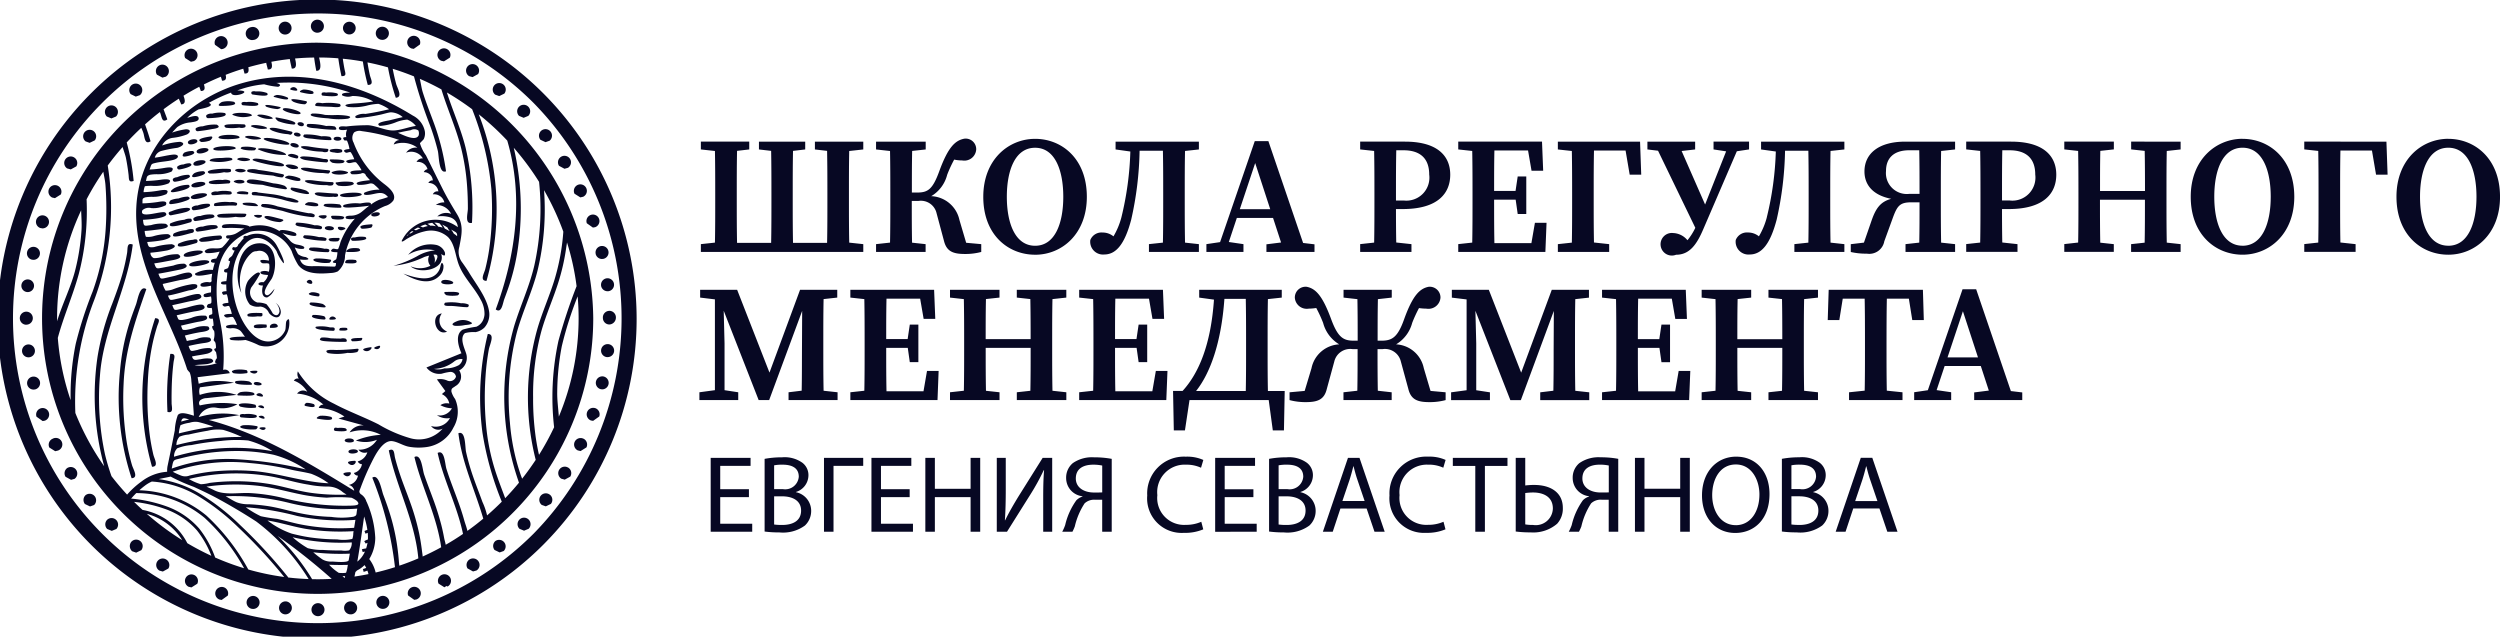 <?xml version="1.0" encoding="UTF-8"?> <svg xmlns="http://www.w3.org/2000/svg" width="260.031" height="66.219" viewBox="0 0 260.031 66.219"> <defs> <style> .cls-1 { fill: #070823; fill-rule: evenodd; } </style> </defs> <path id="RM_logo" class="cls-1" d="M54.617,412.621a22.852,22.852,0,0,0-.951,4.925,26.883,26.883,0,0,0,1.211,11.1c0.752-.038.172-0.914,0.04-1.366a20.729,20.729,0,0,1-.534-2.3,29.142,29.142,0,0,1-.339-6.136c0.144-3.54,1.217-6.559,2.362-9.86-0.682-.472-0.891,1.107-1.075,1.6C55.08,411.262,54.831,411.936,54.617,412.621ZM57,427.453c0.742,0,.245-0.808.137-1.267a21.65,21.65,0,0,1-.417-2.373,31.315,31.315,0,0,1-.157-5.189,23.868,23.868,0,0,1,.526-4.127c0.123-.546.27-1.087,0.436-1.622,0.122-.395.449-0.849-0.2-0.874A26.214,26.214,0,0,0,57,427.453Zm2.038-6.636c-0.011-.67,0-1.342.023-2.012,0.03-.733.085-1.467,0.175-2.195,0.056-.452.311-0.957-0.336-0.893a29.875,29.875,0,0,0-.292,6.034C59.28,421.919,59.044,421.264,59.036,420.817Zm15.739-31.962c0.158,0.014,1.968.235,1.477-.237a3.066,3.066,0,0,0-1.167-.08,0.636,0.636,0,0,0-.4.015C74.613,388.654,74.6,388.838,74.775,388.855Zm-2.227-.33c0.167,0.034,1.591.4,1.182-.114a2.587,2.587,0,0,0-.981-0.195C72.661,388.229,72.116,388.437,72.548,388.525Zm-1.094-.277c0.048,0.012.906,0.258,0.585-.123S71.179,388.18,71.455,388.248Zm2.667,1.691c0.491,0.053.984,0.06,1.477,0.076,0.229,0.007,1.314.182,0.938-.295a5.9,5.9,0,0,0-1.834-.08,1.881,1.881,0,0,0-.544-0.041C74.038,389.656,73.821,389.906,74.122,389.939Zm-1.147-.522c-0.233-.044-2.118-0.464-1.27.076a3.26,3.26,0,0,0,1.206.26C73.02,389.7,73.274,389.474,72.974,389.417Zm-3.188-.4c0.148,0.031,1.646.48,1.326,0.042A2.842,2.842,0,0,0,70,388.783C69.946,388.787,69.4,388.935,69.786,389.017Zm-2.309-.278c0.184,0.013,1.886.344,1.486-.156a2.7,2.7,0,0,0-1.174-.163,0.616,0.616,0,0,0-.412.019A0.176,0.176,0,0,0,67.477,388.739Zm7.825,2.474a7.053,7.053,0,0,0,2.087.035c0.833-.324-0.946-0.389-1.191-0.378a11.42,11.42,0,0,1-1.213-.014,5.037,5.037,0,0,0-1.324-.142C72.9,391.049,75.083,391.205,75.3,391.213Zm-4.7-.964c-0.063.262,1.653,0.7,1.836,0.476C72.65,390.468,70.682,389.941,70.607,390.249Zm-0.38-.233c-0.207-.046-1.9-0.408-1.32,0a4.4,4.4,0,0,0,1.153.238C70.084,390.251,70.644,390.108,70.227,390.016Zm-3.757-.159c0.181,0,1.952.248,1.523-.23a2.784,2.784,0,0,0-1.207-.1,0.642,0.642,0,0,0-.43.037A0.176,0.176,0,0,0,66.47,389.857Zm-2.322.068c0.211,0,1.978.009,1.381-.425a2.706,2.706,0,0,0-1.233.007C64.15,389.551,63.667,389.925,64.148,389.925Zm11.867,2.137a2.8,2.8,0,0,0-.891-0.049,7.035,7.035,0,0,0-1.937-.211c-0.427.424,0.731,0.429,0.98,0.459a15.569,15.569,0,0,0,1.842.143C76.324,392.4,76.1,392.133,76.014,392.062Zm-3.221-.178c0.059-.323-0.754-0.366-0.644-0.059C72.218,392.016,72.743,392.158,72.793,391.884Zm-2.681-.38a5.788,5.788,0,0,0,1.679.36c0.638-.328-1.443-0.658-1.751-0.726C69.582,391.037,70.042,391.458,70.113,391.5Zm-2.164-.58a2.354,2.354,0,0,0,1.593.326C69.718,391.034,67.99,390.636,67.948,390.924Zm-2.593-.082a2.747,2.747,0,0,0,2.024.1C67.511,390.579,65.361,390.548,65.355,390.842Zm-2.518.355c0.319,0,2.243-.076,1.753-0.531a2.966,2.966,0,0,0-1.336.062,0.813,0.813,0,0,0-.582.142A0.209,0.209,0,0,0,62.837,391.2Zm13.055,2.131c-0.006.252,0.708,0.28,0.791,0.073C76.812,393.084,75.9,393.035,75.892,393.328Zm-0.378-.185a2.783,2.783,0,0,0-.9-0.057,5.941,5.941,0,0,0-1.767-.192c-0.45.39,0.641,0.417,0.856,0.443a15.11,15.11,0,0,0,1.8.147C75.821,393.484,75.6,393.215,75.514,393.143Zm-3.749-.314c-0.052.24,0.555,0.382,0.667,0.195C72.6,392.748,71.825,392.555,71.765,392.829Zm-0.293-.245c-0.487-.115-0.973-0.235-1.463-0.338-0.348-.072-1.189-0.109-0.505.248a5.407,5.407,0,0,0,1.668.37,0.887,0.887,0,0,0,.262.057C71.538,392.858,71.746,392.649,71.472,392.584Zm-4.188-.542a2.617,2.617,0,0,0,1.672.228C69.125,392.048,67.3,391.732,67.284,392.042Zm-0.719-.2a14.018,14.018,0,0,0-1.588,0c-0.308.027-.649,0.09-0.294,0.351a4.982,4.982,0,0,0,1.393-.016,0.861,0.861,0,0,0,.6-0.037A0.173,0.173,0,0,0,66.565,391.84Zm-4.831.716a15.047,15.047,0,0,0,1.532-.231c0.3-.033,1.03-0.152.463-0.457a3.97,3.97,0,0,0-1.454.178,1.334,1.334,0,0,0-.711.19A0.209,0.209,0,0,0,61.734,392.556Zm13.838,1.9c-0.348.268,0.4,0.31,0.412,0.311a1.221,1.221,0,0,0,.759-0.04,0.172,0.172,0,0,0-.121-0.291A2.417,2.417,0,0,0,75.573,394.459Zm-0.376-.076c-0.625-.05-1.248-0.13-1.867-0.236-0.331-.056-1.315-0.105-0.546.248a7,7,0,0,0,1.922.286,0.812,0.812,0,0,0,.535.02C75.329,394.619,75.44,394.4,75.2,394.383Zm-3.8-.469c-0.06.247,0.731,0.465,0.846,0.252C72.405,393.867,71.467,393.631,71.4,393.914Zm-2.781-.568c-0.036.246,2.626,0.81,2.669,0.542C71.343,393.536,68.661,393.051,68.617,393.346Zm-1.948-.173a2.466,2.466,0,0,0,1.653.183C68.479,393.137,66.686,392.869,66.669,393.173Zm-2.752.036c0.024,0.275,2.113.179,2.18,0.022C66.269,392.83,63.885,392.845,63.917,393.209Zm-0.864-.1c-0.235.034-1.668,0.24-.913,0.566A2.556,2.556,0,0,0,63,393.531C63.148,393.461,63.5,393.043,63.053,393.109Zm-1.337.514c0.073-.413-1.052-0.225-0.977.129S61.677,393.842,61.716,393.623Zm14.051,2.212a2.864,2.864,0,0,0,1.1.018c0.681-.4-1.061-0.358-1.216-0.365C75.262,395.472,75.64,395.786,75.766,395.835Zm-0.639-.034a0.18,0.18,0,0,0,.182-0.159c0.046-.238-0.365-0.188-0.48-0.206a10.782,10.782,0,0,0-2.084-.264c-0.693.054-.155,0.324,0.265,0.39C73.712,395.673,74.419,395.754,75.127,395.8Zm-2.931-.678a1.462,1.462,0,0,0-.747-0.212c-0.806.161,0.208,0.4,0.571,0.474C72.2,395.422,72.226,395.248,72.2,395.123Zm-4.19-.689a7.019,7.019,0,0,0,2.921.589C71.111,394.65,68.046,394.085,68.006,394.434Zm-0.316-.168a3.72,3.72,0,0,0-1.337-.074c-0.257.189-.062,0.2,0.158,0.278a3.878,3.878,0,0,0,1.161.069C67.74,394.491,67.945,394.289,67.69,394.266Zm-4.317.143c0.032,0.314,2.345.1,2.34-.08C65.7,393.961,63.34,394.091,63.373,394.409Zm-1.728.292c0.077,0.373,1.141.046,1.218-.16C63.012,394.144,61.56,394.292,61.645,394.7Zm-1.272.491c0.269,0,1.454-.288.86-0.58a2.108,2.108,0,0,0-.864.166C60.237,394.872,60.033,395.192,60.373,395.192Zm15.311,1.623c-0.024.392,1.894,0.278,1.688-.009A2.164,2.164,0,0,0,75.685,396.815Zm-0.316-.2c-0.684-.056-1.366-0.14-2.044-0.24-0.336-.049-1.314-0.062-0.54.263a7.813,7.813,0,0,0,2,.266c0.023,0,.552.064,0.572,0.052C75.459,396.893,75.668,396.644,75.369,396.619Zm-4.469-.478a1.221,1.221,0,0,0,1.28.285C72.358,396.1,70.952,395.857,70.9,396.141Zm-3.439-.6c-0.017.149,3.031,0.87,3.242,0.614,0.245-.3-1.26-0.482-1.4-0.507C69.06,395.6,67.5,395.2,67.461,395.539Zm-1.6-.049a1.642,1.642,0,0,0,1.323.071C67.349,395.319,65.853,395.175,65.864,395.49ZM63,395.65a4.538,4.538,0,0,0,2.328-.1c0.215-.356-0.856-0.223-0.981-0.216C64.141,395.347,62.957,395.313,63,395.65Zm-1.7.333c0.084,0.375,1.179.021,1.255-.19C62.706,395.394,61.216,395.571,61.309,395.983Zm-1.485.554c0.146,0,1.791-.351,1.123-0.649a1.653,1.653,0,0,0-.667.127,1.029,1.029,0,0,0-.629.208A0.209,0.209,0,0,0,59.824,396.537Zm16.545,1.674a3.627,3.627,0,0,0,1.335-.024c0.223-.075.469-0.158,0.127-0.348a5.207,5.207,0,0,0-1.556.029C75.881,397.859,76.253,398.166,76.369,398.211Zm-0.633-.361q-0.993-.045-1.978-0.182c-0.332-.046-1.338-0.072-0.549.263a7.18,7.18,0,0,0,2.012.231,0.861,0.861,0,0,0,.567.006C75.869,398.085,75.988,397.862,75.737,397.85ZM71,397.462c0.206,0.054,1.742.574,1.389,0a3.317,3.317,0,0,0-1.147-.29C71.124,397.171,70.577,397.351,71,397.462Zm-0.414-.438c-0.833-.177-1.669-0.345-2.516-0.441a2.147,2.147,0,0,0-1.1-.032c-0.243.236,0.167,0.273,0.27,0.305a22.982,22.982,0,0,0,2.37.316,3.571,3.571,0,0,0,.945.19C70.647,397.3,70.867,397.084,70.584,397.024Zm-4.947-.379a1.04,1.04,0,0,0,1.092.064C66.886,396.466,65.637,396.349,65.637,396.645Zm-1.139.171a1.234,1.234,0,0,0,.676-0.037c0.064-.11.08-0.288-0.107-0.3a7.851,7.851,0,0,0-1.8.089c-0.234.044-.734,0.177-0.287,0.386A5.937,5.937,0,0,0,64.5,396.816Zm-3.13.517c0.249,0,1.6-.307.995-0.617a2.072,2.072,0,0,0-.937.188C61.306,396.974,60.949,397.333,61.368,397.333Zm-2.014.478c0.262,0,2.113-.384,1.449-0.724a2.993,2.993,0,0,0-1.2.255,0.665,0.665,0,0,0-.417.153A0.211,0.211,0,0,0,59.354,397.811Zm17.2,1.4c0,0.36,2.2.174,2.252-.06C78.881,398.8,76.549,398.953,76.551,399.215Zm-0.364-.175c-0.6-.012-1.2-0.088-1.8-0.116-0.4-.019-0.708.127-0.189,0.322a5.3,5.3,0,0,0,1.68.127,0.62,0.62,0,0,0,.429-0.041A0.173,0.173,0,0,0,76.187,399.04Zm-3.037.054c0.447,0-.058-0.334-0.134-0.369a6.183,6.183,0,0,0-1.514-.309C70.965,398.765,72.9,399.094,73.151,399.094Zm-2.287-.5c0.372,0,.008-0.311-0.1-0.369a4.506,4.506,0,0,0-1.141-.242c-0.418-.081-2.372-0.622-2.7-0.315-0.445.419,1.325,0.431,1.594,0.47A17.492,17.492,0,0,0,70.863,398.592Zm-5.365-.781a1.156,1.156,0,0,0,1.085.087C66.812,397.515,65.491,397.556,65.5,397.811Zm-0.536.175A0.173,0.173,0,0,0,65.1,397.7a1.159,1.159,0,0,0-.756-0.069,3.42,3.42,0,0,0-1.378.146C62.531,398.255,64.766,397.973,64.962,397.986Zm-3.867.255c0.075,0.365,1.383.016,1.435-.175C62.651,397.618,61.018,397.866,61.094,398.241Zm-1.923.659c0.292,0,2.247-.395,1.611-0.769a3.333,3.333,0,0,0-1.344.289C59.3,398.466,58.627,398.9,59.172,398.9Zm17.367,1.274a6.466,6.466,0,0,0-1.543-.05c-0.7.379,1.3,0.392,1.544,0.392C76.868,400.516,76.614,400.233,76.539,400.174Zm-2.325-.09a2.409,2.409,0,0,0-.952-0.143c-0.093.018-.605,0.255-0.178,0.319C73.244,400.284,74.65,400.564,74.214,400.084Zm-6.694-.871a18.429,18.429,0,0,1,2.949.424c0.174,0.05,2.015.626,1.724,0.159a3.1,3.1,0,0,0-1.184-.347,8.454,8.454,0,0,0-1.386-.323c-0.525-.063-1.05-0.129-1.576-0.194a1.049,1.049,0,0,0-.615-0.022A0.173,0.173,0,0,0,67.52,399.213Zm-0.528-.314a2.18,2.18,0,0,0-.966-0.069c-0.737.3,0.615,0.281,0.856,0.3C67.02,399.134,67.03,398.991,66.992,398.9Zm-3.666.315c0.408,0,.819-0.076,1.229-0.08,0.242,0,.971.108,0.658-0.3a3.391,3.391,0,0,0-1.434,0,0.81,0.81,0,0,0-.586.109A0.174,0.174,0,0,0,63.326,399.214Zm-2.283.253c0.08,0.36,1.582-.034,1.662-0.264C62.842,398.807,60.953,399.061,61.043,399.467Zm-2.07.674a5.888,5.888,0,0,0,1.478-.327c0.205-.063.749-0.259,0.278-0.455a2.688,2.688,0,0,0-.971.194,2.547,2.547,0,0,0-.828.183C58.825,399.84,58.642,400.141,58.973,400.141Zm21.712,0.983c-0.054-.29-1.071-0.074-0.859.207C79.965,401.516,80.737,401.4,80.685,401.124Zm-4.9.566a3,3,0,0,0,1.043.015c0.627-.407-0.828-0.348-1.029-0.356C75.489,401.336,75.677,401.616,75.781,401.69Zm-0.729-.388c-0.336-.028-1.158.011-0.454,0.3C75.084,401.8,75.319,401.325,75.052,401.3Zm-6.119-.785c0.555,0.087,1.1.206,1.651,0.331a15.206,15.206,0,0,0,3.165.655,0.176,0.176,0,0,0,.136-0.274,0.892,0.892,0,0,0-.59-0.14c-0.582-.1-1.158-0.23-1.733-0.363-0.5-.117-1-0.24-1.509-0.347a3.962,3.962,0,0,0-1.595-.248C68.08,400.427,68.716,400.483,68.934,400.517Zm-1.194-.448a3.583,3.583,0,0,0-1.266-.047c-0.389.289,1.216,0.33,1.384,0.33C68.248,400.352,67.773,400.085,67.739,400.069Zm-3.822.261c0.588-.008,1.162-0.071,1.752-0.03a0.176,0.176,0,0,0,.141-0.283,1.325,1.325,0,0,0-.7-0.081,4.2,4.2,0,0,0-1.609.12C63.294,400.422,63.648,400.334,63.917,400.33Zm-2.588.447c0.279,0,2.176-.288,1.595-0.669a2.871,2.871,0,0,0-1.208.176,0.8,0.8,0,0,0-.558.176A0.209,0.209,0,0,0,61.329,400.777Zm-2.352.525c0.514-.107,1.045-0.2,1.549-0.344,0.455-.134.65-0.422,0.063-0.434a4.669,4.669,0,0,0-1.541.344c-0.105.051-.378,0.071-0.314,0.275A0.215,0.215,0,0,0,58.977,401.3Zm20.779,0.938c-0.249.035-1.53,0.056-.942,0.461a3.939,3.939,0,0,0,.99-0.123C79.876,402.5,80.079,402.194,79.756,402.24Zm-2.927.593c0.65-.2-0.024-0.338-0.361-0.336C76.163,402.5,76.4,402.966,76.828,402.833Zm-0.928-.111c0.121-.332-0.913-0.4-0.932-0.1C74.952,402.875,75.818,402.951,75.9,402.722Zm-1.392.028a0.174,0.174,0,0,0,.131-0.28,1.3,1.3,0,0,0-.728-0.126,7.987,7.987,0,0,0-1.878-.284c-0.441.379,0.5,0.422,0.757,0.466A10.614,10.614,0,0,0,74.509,402.75Zm-4.022-1.045c-0.438-.1-0.878-0.246-1.323-0.314s-0.7.077-.219,0.305a3.807,3.807,0,0,0,1.359.316C70.391,402,70.933,401.812,70.487,401.705Zm-2.131-.422c-0.341-.045-1.17-0.052-0.5.226C68.277,401.686,68.6,401.316,68.356,401.283Zm-1.708-.149c-0.718-.023-1.437-0.023-2.154.011-0.227.01-1.079,0.036-.556,0.374a6.832,6.832,0,0,0,1.756-.059,2.942,2.942,0,0,0,.944.016C66.726,401.411,66.972,401.144,66.648,401.134ZM61.5,401.9a11.731,11.731,0,0,0,1.339-.24c0.193-.023.994-0.112,0.5-0.429a2.859,2.859,0,0,0-1.312.145,1.091,1.091,0,0,0-.7.21A0.209,0.209,0,0,0,61.5,401.9Zm-0.463-.244a1.249,1.249,0,0,0-.676.109,4.842,4.842,0,0,0-1.461.379c-0.411.694,1.776-.037,2.081-0.113A0.211,0.211,0,0,0,61.042,401.651Zm16.823,2.3c0.227,0,1.835-.013,1.326-0.4a2.688,2.688,0,0,0-1.1.05,0.552,0.552,0,0,0-.356.069A0.176,0.176,0,0,0,77.865,403.946Zm-1.516-.3c-0.188,0-1.406-.062-0.811.33a2.631,2.631,0,0,0,.811.012C76.45,403.92,76.662,403.648,76.35,403.648Zm-1.359.3a0.176,0.176,0,0,0,.127-0.284,1.645,1.645,0,0,0-.738-0.1,6.091,6.091,0,0,0-1.532-.193c-0.4.34,0.336,0.384,0.584,0.421A10.475,10.475,0,0,0,74.99,403.953Zm-13.258-.959a13.233,13.233,0,0,0,1.417-.228c0.2-.022,1.038-0.091.539-0.43a3.18,3.18,0,0,0-1.4.141,1.144,1.144,0,0,0-.723.2A0.21,0.21,0,0,0,61.732,402.994Zm-0.469-.254a1.279,1.279,0,0,0-.694.1,3.769,3.769,0,0,0-1.3.342c-0.253.383,0.148,0.33,0.394,0.3,0.513-.067,1.034-0.252,1.539-0.365A0.21,0.21,0,0,0,61.263,402.74Zm16.125,2.375c0.256,0,1.71.057,1.126-.374a2.314,2.314,0,0,0-.969.028C77.46,404.8,76.908,405.115,77.387,405.115Zm-2.1.021a0.176,0.176,0,0,0,.124-0.289,0.686,0.686,0,0,0-.44-0.064,4.883,4.883,0,0,0-1.509-.124c-0.392.268,0.225,0.355,0.432,0.379A11.8,11.8,0,0,0,75.284,405.136ZM64.06,403.4a12.331,12.331,0,0,0-1.7.192c-0.28.07-.741,0.279-0.244,0.467a5.877,5.877,0,0,0,1.516-.208,0.9,0.9,0,0,0,.6-0.118A0.208,0.208,0,0,0,64.06,403.4Zm-2.417.417a0.548,0.548,0,0,0-.366.03,4.3,4.3,0,0,0-1.536.406c-0.434.669,1.561,0.01,1.847-.061A0.211,0.211,0,0,0,61.643,403.813Zm15.609,2.472c0.254,0,1.338.127,0.949-.334a2.989,2.989,0,0,0-.949-0.008C77.16,406.012,76.932,406.285,77.252,406.285Zm-1.775-.389a7.814,7.814,0,0,0-1.384-.113c-0.4.057-.423,0.2-0.036,0.34a3.761,3.761,0,0,0,1.4.114C75.55,406.174,75.784,405.914,75.476,405.9Zm-13.193-.8c-0.055-.329-2.2-0.007-1.968.428C60.466,405.807,62.33,405.372,62.283,405.1Zm0.663,1.08c0.112-.449-2.157-0.084-2.084.293C60.93,406.824,62.886,406.417,62.946,406.177Zm8.05,6.1c-0.112.152-.053,0.777-0.16,1.013a1.937,1.937,0,0,1-1.13,1.023c-1.367.473-2.5-.708-3.134-1.771-1.4-2.326-1.877-6.163.159-8.31,1.12-1.181,2.506-.368,3.222.788a4.547,4.547,0,0,0,.722,1.262c0.228-.082-0.558-1.6-0.662-1.767a2.367,2.367,0,0,0-3.148-1.064,0.389,0.389,0,0,0-.3.021,0.17,0.17,0,0,0-.032.226c-0.219.192-.368,0.472-0.582,0.655a0.31,0.31,0,0,1-.444.25,0.171,0.171,0,0,0-.165.177,0.2,0.2,0,0,0,.252.163,4.928,4.928,0,0,1-.272.572,2.514,2.514,0,0,1-.288.234c-0.039.089-.191,0.325,0.082,0.313a3.26,3.26,0,0,1-.2.7c-0.06.088-.387,0.146-0.4,0.2-0.079.261,0.078,0.288,0.307,0.285a5.714,5.714,0,0,1-.094.9,2.363,2.363,0,0,0-.489.069c-0.266.33,0.378,0.276,0.481,0.273,0,0.235.01,0.47,0.029,0.7-0.378.019-.614,0.054-0.353,0.364,0.044,0.051.334-.069,0.388-0.024a3.19,3.19,0,0,1,.158.878c-0.251.009-.916,0.066-0.459,0.363,0.123,0.08.421-.108,0.545-0.024a2.966,2.966,0,0,1,.267.808c-0.217-.006-1.179,0-0.631.343,0.181,0.114.581-.112,0.772,0a3.109,3.109,0,0,1,.4.819,2.137,2.137,0,0,0-1.063.056c-0.315.288,0.391,0.28,0.411,0.283a1.278,1.278,0,0,1,1,.247c0.182,0.176.312,0.433,0.489,0.621-0.223,0-2.145-.022-1.451.34a5.6,5.6,0,0,0,1.5,0,8.812,8.812,0,0,1,1.4.556,2.418,2.418,0,0,0,3.143-2.593C71.231,411.967,71.042,412.213,71,412.275Zm-4.111-6.544a2.874,2.874,0,0,1,.46-0.508,0.729,0.729,0,0,1,.531-0.19,0.975,0.975,0,0,1,1.28.976c-0.212-.037-1.27-0.232-0.758.227,0.15,0.135.652-.033,0.787,0.124a1.915,1.915,0,0,1-.037.812,1.084,1.084,0,0,0-.838-0.006c-0.2.319,0.656,0.324,0.756,0.339a1.353,1.353,0,0,1-.483.758,0.644,0.644,0,0,0-.474.077c-0.179.266,0.361,0.257,0.435,0.263-0.142.386-.189,1.266,0.432,1.236a1.544,1.544,0,0,0,.764-0.9c-0.189.193-.579,0.789-0.858,0.651-0.55-.272.463-1.489,0.59-1.742,0.564-1.128.528-3.572-1.176-3.64-2.477-.1-2.82,3.618-2,5.164a4.587,4.587,0,0,1,0-2.42A3.857,3.857,0,0,1,66.886,405.731Zm3.513,5.6a1.253,1.253,0,0,0-.542-0.93,1.224,1.224,0,0,1,.4.919c-0.1.456-.427,0.448-0.7,0.181a5.409,5.409,0,0,0-.655-0.963,2.335,2.335,0,0,0-.941-0.17,1.1,1.1,0,0,1-.627-1.584,10.814,10.814,0,0,0,.9-1.4c-0.128-.519-1.162.562-1.272,0.773a2.181,2.181,0,0,0,.216,2.423,1.509,1.509,0,0,0,1.061.206,1.08,1.08,0,0,1,.927.671C69.52,411.91,70.346,412.252,70.4,411.331Zm14.961-5.714a2.949,2.949,0,0,1,.47-0.127,0.955,0.955,0,0,0,.127,1.054,2.437,2.437,0,0,1-2.063.051c0.918,0.868,3.694.361,3.187-1.281,0.26,0.2.46,0.285,0.381-.153a1.275,1.275,0,0,0-.864-0.777,3.026,3.026,0,0,0-2.959,1.024,3.77,3.77,0,0,1,2.8-.463,4.376,4.376,0,0,0-1.873.611,11.3,11.3,0,0,1-2.453.993A9.884,9.884,0,0,0,85.36,405.617Zm1.038-.231c0.546-.044.184,0.632-0.019,0.851a1.015,1.015,0,0,0-.11-0.836C86.313,405.4,86.356,405.389,86.4,405.386Zm0.913,1.107c-0.225-.651-0.3.179-0.395,0.4-0.681,1.526-2.62.871-3.777,0.469,1.066,0.623,2.672,1.3,3.726.26A1.35,1.35,0,0,0,87.311,406.493Zm-0.121,6.542a1.226,1.226,0,0,1-.044-1.532c-1.271.163-.625,2.441,0.547,1.891A1.5,1.5,0,0,1,87.189,413.035Zm1.564-.738c-0.4.152-.747,0.375-0.256,0.492a4.09,4.09,0,0,0,1.064-.079c0.016,0,.983-0.063.641-0.273A1.626,1.626,0,0,0,88.753,412.3Zm-15.53-4.238c-0.338.185,0.078,0.369,0.3,0.369C73.841,408.428,73.607,407.847,73.223,408.059Zm13.861,0.182c0,0.3,1.04.269,1.195,0.152C88.632,408.125,87.083,407.787,87.084,408.241ZM74.4,409.46a1.605,1.605,0,0,0-.794-0.153c-0.81.232,0.264,0.388,0.642,0.429C74.439,409.757,74.437,409.58,74.4,409.46Zm13.165-.188c-0.352,0-.055.282,0.065,0.342a3.393,3.393,0,0,0,1.175.011C89.415,409.157,87.864,409.276,87.564,409.272Zm-12.8,1.252a4.521,4.521,0,0,0-1.28-.153c-0.535.351,1.191,0.508,1.395,0.508C75.32,410.879,74.828,410.559,74.761,410.524Zm12.711-.13c-0.319.413,0.417,0.323,0.683,0.334,0.537,0.023,1.085.129,1.621,0.129a0.176,0.176,0,0,0,.133-0.277,1.616,1.616,0,0,0-.769-0.13A4.829,4.829,0,0,0,87.472,410.394Zm-11.933,1.758c0.055,0,.862.05,0.477-0.238S75.266,412.14,75.539,412.152ZM74.91,411.8a4.141,4.141,0,0,0-1.158-.137c-0.539.343,0.936,0.478,1.142,0.478C75.165,412.141,75.018,411.878,74.91,411.8Zm1.694,1.487c0.185,0,.955.081,0.656-0.269a1.88,1.88,0,0,0-.706.016C76.514,413.1,76.381,413.287,76.6,413.287Zm-0.606-.2c-0.026-.182-0.363-0.114-0.481-0.127a3.73,3.73,0,0,0-1.464-.071c-0.38.34,1.572,0.425,1.8,0.425C76,413.314,76.011,413.185,76,413.087Zm2.737,0.966c-0.245.026-1.361-.046-0.921,0.347a3.943,3.943,0,0,0,.95-0.075C78.81,414.268,79,414.026,78.734,414.053Zm-1.628.408c0.251,0,.142-0.233.056-0.318a0.851,0.851,0,0,0-.52-0.021c-0.36,0-.721-0.012-1.08-0.031a2.989,2.989,0,0,0-.936-0.073c-0.5.328,0.277,0.371,0.578,0.392Q76.153,414.477,77.106,414.461Zm3.5,0.411c-0.09.016-.816,0.211-0.331,0.335C80.684,415.311,80.863,414.828,80.611,414.872Zm-0.871.149c-0.07.011-1.162,0.142-.616,0.368C79.628,415.6,80.026,414.973,79.74,415.021Zm-1.431.16a20.5,20.5,0,0,1-2.145.128c-0.188,0-1.454-.116-0.874.323a5.387,5.387,0,0,0,2.058-.024,2.789,2.789,0,0,0,1-.087C78.419,415.445,78.634,415.146,78.309,415.181Zm-10.437,2.292c-0.313-.022-1.051.01-0.425,0.248C67.863,417.878,68.1,417.49,67.872,417.473Zm-1.09.255c0.245,0.011.156-.236,0.069-0.315a3.464,3.464,0,0,0-1.245-.032c-0.223.086-.457,0.122-0.133,0.343A4.1,4.1,0,0,0,66.782,417.728Zm0.81,1.057c-0.019.221,0.691,0.27,0.8,0.121C68.535,418.7,67.617,418.488,67.592,418.785Zm-0.363.145c0.424,0-.023-0.312-0.13-0.35a4.113,4.113,0,0,0-1.387-.034C65.265,418.967,66.995,418.93,67.229,418.93Zm5.782,2.213c0.2,0.035,1.183.3,0.844-.192a2.2,2.2,0,0,0-.787-0.144C72.948,420.857,72.71,421.092,73.011,421.143Zm-5.029-1.295c-0.394.215,0.362,0.308,0.452,0.308C68.747,420.156,68.334,419.656,67.982,419.848Zm-0.45-.1a2.987,2.987,0,0,0-1.339-.05c-0.109.031-.56,0.342-0.139,0.342C66.267,420.042,68.172,420.188,67.531,419.753Zm6.773,2.722c0.2,0.028,1.794.32,1.356-.192a3.356,3.356,0,0,0-1.157-.127C74.387,422.171,73.879,422.416,74.3,422.475Zm-6.021-1.4c-0.537.06-.007,0.273,0.245,0.3C68.807,421.4,68.591,421.037,68.283,421.072Zm-0.618.248c0.25,0.025.165-.223,0.089-0.31a4.183,4.183,0,0,0-1.388-.139c-0.237.041-.506,0.092-0.185,0.329A4.5,4.5,0,0,0,67.665,421.32Zm8.4,2.409c0.2,0.026,1.673.161,1.044-.277a2.527,2.527,0,0,0-.759-0.034c-0.123.006-.335-0.1-0.4,0.062A0.163,0.163,0,0,0,76.068,423.729Zm-7.724-1.58c-0.539.049-.01,0.272,0.237,0.306C68.857,422.493,68.657,422.12,68.344,422.149Zm-2.04.175c0.2,0,1.959.246,1.541-.237a2.86,2.86,0,0,0-1.241-.1,0.622,0.622,0,0,0-.419.043A0.176,0.176,0,0,0,66.3,422.324Zm10.744,2.387c-0.012.283,0.924,0.274,0.955,0.072C78.059,424.428,77.06,424.436,77.048,424.711Zm-8.328-1.35c-0.267-.04-0.842.01-0.331,0.23C68.724,423.735,68.946,423.4,68.72,423.361Zm-0.89-.14a5.1,5.1,0,0,0-1.363-.081c-0.435.123-.348,0.246,0.02,0.341a4.306,4.306,0,0,0,1.334.081C67.925,423.5,68.127,423.229,67.829,423.221Zm9.606,2.649c0,0.331.929,0.219,0.978,0.027C78.5,425.55,77.433,425.58,77.435,425.87Zm0.626,0.968c-0.213.012-1.017,0.035-.5,0.364C78.032,427.5,78.4,426.814,78.061,426.838Zm-0.509,1.184c-0.2.007-.983,0.038-0.466,0.354C77.543,428.655,77.885,428.006,77.552,428.022Zm-8.274-15.014c0.117,0,1.116.059,0.718-.342C69.787,412.456,69.149,412.608,69.278,413.008Zm-0.742,0c0.273-.031.5,0.076,0.37-0.342-0.157,0-1.663-.154-1.233.342A2.654,2.654,0,0,0,68.536,413.008Zm-0.077-1.537c-0.182,0-1.9-.135-1.468.341a3.239,3.239,0,0,0,.984,0C68.286,411.812,68.588,411.913,68.459,411.471Zm5.789-28.122a28.665,28.665,0,1,0,28.65,28.665A28.963,28.963,0,0,0,74.248,383.349Zm21.14,45.05c-0.167-.486-0.322-0.975-0.457-1.47a22.464,22.464,0,0,1-.7-4.062,26.972,26.972,0,0,1,.736-9.442c0.6-2.144,1.569-4.163,2.125-6.321a27.006,27.006,0,0,0,.686-8.416,27.208,27.208,0,0,1,2.008,4.319,22.923,22.923,0,0,1-.923,5.011c-0.537,1.738-1.291,3.4-1.793,5.151a26.436,26.436,0,0,0-.156,13.571q-0.665,1.01-1.413,1.959C95.464,428.605,95.424,428.506,95.387,428.4Zm1.857-2.23C97.108,425.59,97,425,96.914,424.415a28.657,28.657,0,0,1-.276-4.173,25.22,25.22,0,0,1,.877-6.957c0.489-1.705,1.219-3.326,1.751-5.017a22.073,22.073,0,0,0,.794-3.459c0.032-.217.069-0.446,0.106-0.682a26.32,26.32,0,0,1,.994,4.544,58.083,58.083,0,0,0-1.885,5.68,27.616,27.616,0,0,0-.452,8.991,27.448,27.448,0,0,1-1.568,2.87C97.252,426.2,97.248,426.184,97.244,426.169ZM52.155,398.123a32.625,32.625,0,0,1,.017,4.727,23.65,23.65,0,0,1-1.357,6.4,41.421,41.421,0,0,0-1.749,5.411,26.794,26.794,0,0,0-.531,5.868,26.453,26.453,0,0,1-1.334-6.476c0.607-2.257,1.563-4.389,2.183-6.66a26.16,26.16,0,0,0,.81-7.757,27.559,27.559,0,0,1,1.738-2.87C52.015,397.235,52.123,397.7,52.155,398.123Zm-2.527,2.658c0.027,0.731.08,1.455,0.037,2.069a22.889,22.889,0,0,1-.688,4.29c-0.452,1.7-1.323,3.43-1.852,5.18,0-.1,0-0.2,0-0.306A26.521,26.521,0,0,1,49.628,400.781ZM60.9,422.88A1.9,1.9,0,0,1,61.8,422.8a13.926,13.926,0,0,1,1.58.477,33.8,33.8,0,0,0-3.593.712,3.661,3.661,0,0,1,.178-0.86A3.67,3.67,0,0,1,60.9,422.88Zm-0.864-.126c0.1-.5.382-0.333,0.836-0.218C60.592,422.6,60.312,422.675,60.038,422.754Zm3.108-6.536a2.7,2.7,0,0,0-1.076.052c-0.488.042-.751,0.231-0.911-0.286,0.523-.117,1.064-0.17,1.584-0.292,0.333-.079.885-0.422,0.24-0.584a3.719,3.719,0,0,0-1.268.2c-0.686.131-.686,0.237-0.909-0.415,0.482-.118.97-0.212,1.46-0.287,0.227-.034,1.209-0.1.753-0.569a2.247,2.247,0,0,0-1.327.111,3.344,3.344,0,0,1-.769.156l-0.3.07q-0.1-.282-0.206-0.564,0.776-.207,1.567-0.347c0.216-.038,1.348-0.12.854-0.6a2.705,2.705,0,0,0-1.423.156,5.969,5.969,0,0,1-.9.205c-0.411.007-.32,0-0.5-0.445,0.567-.134,1.134-0.268,1.705-0.386,0.216-.044,1.409-0.16.891-0.644a3.06,3.06,0,0,0-1.515.219,5.638,5.638,0,0,1-.971.224c-0.44,0-.359-0.023-0.559-0.489,0.578-.138,1.158-0.27,1.741-0.386,0.257-.052,1.572-0.158,1.038-0.664-0.241-.228-1.506.2-1.81,0.267q-0.379.082-.756,0.171c-0.519.121-.462,0.034-0.675-0.439,0.61-.131,1.218-0.274,1.827-0.41,0.255-.057,1.631-0.207,1.07-0.7-0.246-.218-1.528.248-1.833,0.318l-0.805.181c-0.528.116-.493,0.094-0.711-0.387,0.753-.126,1.479-0.363,2.218-0.551a1.6,1.6,0,0,0,.794-0.265c0.193-.4-0.21-0.38-0.445-0.381a9.421,9.421,0,0,0-1.96.512,2.235,2.235,0,0,1-.839.169,2.376,2.376,0,0,1-.308-0.694c0.591-.135,1.182-0.272,1.775-0.4,0.2-.045,1.752-0.2,1.161-0.718-0.278-.243-1.409.212-1.732,0.285l-0.9.206c-0.568.13-.532,0.1-0.753-0.438,0.771-.134,1.538-0.288,2.3-0.443,0.3-.06,1.014-0.3.412-0.6a2.915,2.915,0,0,0-1.152.192c-0.393.078-.787,0.155-1.181,0.227-0.6.111-.591,0.122-0.81-0.452,0.574-.077,1.141-0.194,1.709-0.3,0.273-.052,1.492-0.219.775-0.653a4.322,4.322,0,0,0-1.591.253,2.74,2.74,0,0,1-.933.154,0.6,0.6,0,0,1-.356-0.564c0.568-.049,1.134-0.13,1.695-0.23,0.345-.062,1.354-0.446.518-0.657a7.39,7.39,0,0,0-1.83.3c-0.566.064-.583,0-0.717-0.529a13,13,0,0,0,1.586-.186c0.233-.04,1.331-0.334.587-0.63a4.811,4.811,0,0,0-1.544.217,2,2,0,0,1-.764.058,1.825,1.825,0,0,1-.129-0.608c0.507-.024,1.009-0.1,1.512-0.162,0.233-.028,1.363-0.188.678-0.578a3.645,3.645,0,0,0-1.523.133c-0.734.083-.766,0.194-0.841-0.554,0.334-.009,2.968-0.168,2.327-0.744-0.3-.272-2.791.727-2.391-0.248a1,1,0,0,1,.93-0.224,2.821,2.821,0,0,0,1.5-.3c0.3-.572-0.62-0.364-0.853-0.33a12.92,12.92,0,0,1-1.571.138c0.021-.453-0.057-0.488.282-0.623a3.909,3.909,0,0,1,.739-0.057,3.4,3.4,0,0,0,1.472-.285c0.462-.6-0.5-0.413-0.8-0.362a10.985,10.985,0,0,1-1.577.162,2.017,2.017,0,0,1,.137-0.619,4.417,4.417,0,0,1,.837-0.034,3.772,3.772,0,0,0,1.631-.261c0.549-.545-0.529-0.42-0.772-0.385a12.213,12.213,0,0,1-1.586.132c0.116-.443.066-0.515,0.426-0.643a4.13,4.13,0,0,1,.75-0.055,3.481,3.481,0,0,0,1.489-.277c0.457-.582-0.463-0.424-0.768-0.374a12.1,12.1,0,0,1-1.519.161c0.219-.582.129-0.575,0.649-0.694,0.609-.14,1.253-0.143,1.858-0.319,0.634-.184.579-0.615-0.115-0.534-0.617.071-1.226,0.242-1.846,0.314a0.965,0.965,0,0,1,.714-0.707,13.154,13.154,0,0,1,1.612-.316c0.371-.079,1.022-0.462.31-0.626a6.888,6.888,0,0,0-1.876.379,1.417,1.417,0,0,1,1.089-.79,5.934,5.934,0,0,0,1.509-.362c0.4-.226.383-0.532-0.13-0.531a7.693,7.693,0,0,0-1.427.344c0.167-.195.346-0.379,0.524-0.563a2.732,2.732,0,0,1,1.431-.5c0.225-.052.884-0.081,0.8-0.458-0.09-.417-0.945-0.07-1.188-0.012a5.044,5.044,0,0,1,1.17-.873c0.1-.038,1.89-0.311,1.076-0.682a15.618,15.618,0,0,1,2.321-1.072c0.055,0.705,2.582-.219.651-0.224a10.646,10.646,0,0,1,2.784-.64,7.6,7.6,0,0,0,1.463.262c0.373-.148.138-0.321-0.195-0.4a20.136,20.136,0,0,1,7.686,1c-0.147.014-1.017-.011-0.83,0.293a1.367,1.367,0,0,0,1.043.066,4.15,4.15,0,0,1,2.179.567,17.97,17.97,0,0,1-1.851.2c-0.285.016-1.6,0.1-.759,0.371a5.732,5.732,0,0,0,1.925-.132,5.653,5.653,0,0,1,1.23-.193,4.312,4.312,0,0,1,1.106.562c-0.814.2-1.642,0.366-2.47,0.487a1.594,1.594,0,0,0-1.023.221c-0.133.321,0.454,0.187,0.543,0.181a16.586,16.586,0,0,0,1.958-.305c0.382-.073.775-0.215,1.159-0.265a1.977,1.977,0,0,1,1.253.5c-0.457.1-.909,0.217-1.363,0.329-0.227.056-1.627,0.235-1.033,0.586a5.284,5.284,0,0,0,1.76-.409,3.98,3.98,0,0,1,1.1-.248,2.062,2.062,0,0,1,.9.661c-0.751.1-1.58,0.451-2.328,0.471-0.812.021-1.757-.479-2.611-0.547a19.253,19.253,0,0,0-2.291.128c-0.167.007-.771-0.1-0.777,0.183-0.007.309,0.763,0.16,0.855,0.156a1.125,1.125,0,0,0-.082.768c-0.4.006-.379,0.119-0.2,0.344,0.015,0.02.245,0,.268,0.02a3.368,3.368,0,0,1,.261.879c-0.251.015-.846,0.082-0.406,0.361,0.135,0.086.406-.108,0.54-0.027a2.84,2.84,0,0,1,.362.728c-0.166.01-1.255,0.083-.654,0.372,0.228,0.109.624-.147,0.849-0.042a3.711,3.711,0,0,1,.566.815c-0.255.026-1.594-.025-1.024,0.41a3.47,3.47,0,0,0,.966-0.062,0.336,0.336,0,0,1,.514.211q0.206,0.238.422,0.47c-0.218.033-1.912,0.157-1.224,0.491a3.978,3.978,0,0,0,1.212-.143,0.545,0.545,0,0,1,.511.168,4.82,4.82,0,0,1,.489.47,3.921,3.921,0,0,0-1.555.305c-0.307.359,0.561,0.217,0.584,0.214,0.775-.117,1.3-0.421,1.856.249a7.635,7.635,0,0,1-.884.275,3.736,3.736,0,0,0-.907.523c0.17-.411-0.965-0.14-1.115-0.126a4.253,4.253,0,0,0-1.686.148c-0.392.371,0.8,0.262,0.758,0.264q0.946-.051,1.885-0.179c-0.3.21-.561,0.466-0.852,0.685a1.794,1.794,0,0,1-1.153.348c-0.134.016-.628,0.026-0.395,0.307a1.676,1.676,0,0,0,.906,0,7.728,7.728,0,0,0-1.5,2.453,4.53,4.53,0,0,1-.239.7c-0.123.1-.454-0.09-0.581,0-0.472.346,0.243,0.342,0.5,0.339a2.42,2.42,0,0,1-.122.73c-0.053.068-.747,0.372-0.024,0.4-0.021.45-.086,0.372-0.466,0.364-0.47-.011-0.94-0.032-1.41-0.043-0.764-.019-1.581.175-1.869-0.693,0.288,0.048,1.38.106,0.589-.252a1.537,1.537,0,0,1-.787-0.3,5.212,5.212,0,0,1-.35-0.706,1.633,1.633,0,0,0,.913.149c0.365-.276-0.576-0.418-0.631-0.431a1.211,1.211,0,0,1-.781-0.434,6.763,6.763,0,0,0-.778-0.758c0.216,0.05,1.727.6,1.41,0.027-0.1-.181-1.7-0.544-1.712-0.24a3.849,3.849,0,0,0-3.134-.464c-0.057-.271-2.607-0.373-2.784-0.156-0.3.373,0.328,0.292,0.555,0.285,0.572-.018,1.145.018,1.716,0.055-0.352.152-.644,0.414-0.984,0.57a2.075,2.075,0,0,1-.524.133c-0.1.026-.425-0.045-0.4,0.183,0.019,0.2.235,0.162,0.37,0.16a5.813,5.813,0,0,1-.778.925c-0.406.212-1.07,0-1.507,0.17-0.253.1-.486,0.276-0.1,0.428a5.137,5.137,0,0,0,1.337-.164,4.588,4.588,0,0,1-.347.725,1.939,1.939,0,0,0-.462.088c-0.25.271,0.047,0.376,0.309,0.343q-0.118.373-.2,0.755a3.073,3.073,0,0,0-1.851.373c-0.114.472,1.543,0.048,1.778,0.023q-0.046.282-.075,0.566,0.094,0.408-.34.3a1.355,1.355,0,0,0-.761.168c-0.277.534,0.9,0.227,1.054,0.211a3.975,3.975,0,0,1-.01.7,2.317,2.317,0,0,0-.717.181c-0.242.481,0.592,0.253,0.727,0.232a1.968,1.968,0,0,1,.033.652c-0.1.191-.3,0.049-0.411,0.247-0.2.347,0.276,0.314,0.452,0.292a1.925,1.925,0,0,1,.057.609c-0.052.123-.3,0.082-0.334,0.208-0.085.313,0.135,0.333,0.387,0.3a4.215,4.215,0,0,1,.083.74,0.8,0.8,0,0,0-.159.076,0.814,0.814,0,0,0,.219.462,1.91,1.91,0,0,1-.054.939c0,0.072.148,0.182,0.186,0.3a2.068,2.068,0,0,1,.054.545c0,0.033-.183.041-0.175,0.149a0.557,0.557,0,0,0,.18.261c0.015,0.051.04,0.214,0.061,0.31a2.066,2.066,0,0,1,.03.325,0.56,0.56,0,0,1-.112.147c-0.015.11-.216,0.4,0.136,0.37a4.866,4.866,0,0,1-2.344.223c0.434-.068.875-0.063,1.309-0.121C63.012,416.732,63.718,416.538,63.147,416.218Zm-1.792.7a0.115,0.115,0,0,1-.025-0.008h0.008A0.062,0.062,0,0,1,61.355,416.914Zm24.3-20.415a0.53,0.53,0,0,0-.388.308,0.943,0.943,0,0,1,.945.858,0.476,0.476,0,0,0-.466.27,1.016,1.016,0,0,1,1.043.882,0.5,0.5,0,0,0-.578.3,1.1,1.1,0,0,1,1.2.841,1.334,1.334,0,0,0-.893.272,1.655,1.655,0,0,1,1.591.917,1.352,1.352,0,0,0-1.435.267,3.147,3.147,0,0,1,1.354.1,1.128,1.128,0,0,1,.782,1.015,3.9,3.9,0,0,0-5.751,1.264,0.428,0.428,0,0,0-.087.191c0.032,0.154.45-.187,0.507-0.22,0.195-.113.392-0.223,0.593-0.324a5.278,5.278,0,0,1,1.274-.47,2.66,2.66,0,0,1,2.446.593c0.7,0.721.747,1.834,1.086,2.782,0.493,1.379,1.631,2.425,2.307,3.723a2.947,2.947,0,0,1,.4,1.542,1.685,1.685,0,0,1-.063.349,1.385,1.385,0,0,1-.781.926,9.7,9.7,0,0,0-1.416.3c-0.783.454-.51,1.635-0.137,2.46l-3.642,1.479a1.655,1.655,0,0,0,1.6.646,5.076,5.076,0,0,1,.86-0.184,0.568,0.568,0,0,1,.612.5,0.667,0.667,0,0,1-.891.407,1.743,1.743,0,0,0-1.092-.127l0.88,1.21-0.366.319a1.366,1.366,0,0,1,.777.985,1.152,1.152,0,0,0-.929.164,2.6,2.6,0,0,0,1.2.323,1.43,1.43,0,0,1-1.562.719,1.837,1.837,0,0,0,1.356.3,1.665,1.665,0,0,1-1.963.826,0.93,0.93,0,0,0,1.208.271,3.275,3.275,0,0,1-3.318,1.012,13.9,13.9,0,0,1-3.355-1.453c-1.521-.768-3.133-1.346-4.634-2.15a9.076,9.076,0,0,1-3.757-3.362,0.849,0.849,0,0,0,.1.762,0.451,0.451,0,0,0-.518.2,2.631,2.631,0,0,1,1.4,1.167,0.765,0.765,0,0,0-1.062.185,4.572,4.572,0,0,1,2.742,1.149,0.456,0.456,0,0,0-.486.341,5.175,5.175,0,0,1,2.668.893l-0.619.207,2.635,0.719a1.59,1.59,0,0,0-1.481.724,4.118,4.118,0,0,1,3.246.252,8.2,8.2,0,0,0-2.591.593,3.18,3.18,0,0,0,2.194-.081,2.14,2.14,0,0,1-1.928,1.034,0.81,0.81,0,0,0,.927.271,1.412,1.412,0,0,1-1,.947,0.488,0.488,0,0,0,.438.289,1.113,1.113,0,0,1-.834.912,0.439,0.439,0,0,0,.42.279,1.206,1.206,0,0,1-.968.972,0.713,0.713,0,0,1,.578.6c-4.8-2.943-9.68-5.924-15.12-7.361l3.165-.5a8.778,8.778,0,0,0-4.219.2,1.694,1.694,0,0,1,1.844-.974,3.116,3.116,0,0,0,2.182-.366,10.425,10.425,0,0,0-3.908.129,0.405,0.405,0,0,1,.087-0.575,1.175,1.175,0,0,1,.621-0.188l3.111-.333a6.048,6.048,0,0,0-3.826,0,1.183,1.183,0,0,1,.019-0.788l3.539-.473a7.3,7.3,0,0,0-3.668.1l-0.116-.68,3.344-.415a0.508,0.508,0,0,0-.684-0.336,17.894,17.894,0,0,0-.365-5.289,13.531,13.531,0,0,1-.109-5.286A5,5,0,0,1,67.262,403a3.824,3.824,0,0,1,4.258,2.017,7.226,7.226,0,0,0,.686,1.453c0.749,0.96,2.18.94,3.393,0.83a1.837,1.837,0,0,0,.727-0.169,2.161,2.161,0,0,0,.748-1.653,6.969,6.969,0,0,1,4.161-5.14,1.564,1.564,0,0,0,.866-0.58c0.333-.62-0.358-1.267-0.919-1.691a9.692,9.692,0,0,1-3.222-4.341,0.972,0.972,0,0,1,.057-1.044,0.982,0.982,0,0,1,.8-0.136,19.51,19.51,0,0,1,3.923.929,0.631,0.631,0,0,0-.6.463,2.579,2.579,0,0,1,2.464.33,1.231,1.231,0,0,0-1.178.525,1.411,1.411,0,0,1,1.747.591,0.66,0.66,0,0,0-.658.371A1.028,1.028,0,0,1,85.655,396.5Zm3.071,6.964a1.948,1.948,0,0,0-.307-0.238l-0.025-.015a2.481,2.481,0,0,0-.291-0.437l0.368,0.208a0.6,0.6,0,0,1,.2.152A0.42,0.42,0,0,1,88.726,403.463ZM84.9,402.452a5.245,5.245,0,0,1,.529-0.2c0.083,0.06.183,0.107,0.264,0.164a3.742,3.742,0,0,0-.519.148c-0.033-.018-0.067-0.035-0.1-0.049A1.41,1.41,0,0,0,84.9,402.452Zm0.017,0.209-0.142.056c-0.107.043-.211,0.092-0.314,0.143l-0.031-.008c-0.056-.015-0.121-0.036-0.187-0.048a4.123,4.123,0,0,1,.4-0.229,0.513,0.513,0,0,0,.072.017A1.38,1.38,0,0,1,84.912,402.661Zm0.732-.473,0.075-.021a3.659,3.659,0,0,1,.429-0.085c0.086,0.1.19,0.176,0.28,0.267,0.029,0.029.056,0.06,0.082,0.09-0.052-.008-0.1-0.018-0.154-0.029a1.413,1.413,0,0,0-.411-0.028,1.4,1.4,0,0,0-.141-0.1A1.661,1.661,0,0,0,85.645,402.188Zm0.715-.123a1.472,1.472,0,0,1,.553.083c0.07,0.1.162,0.194,0.228,0.291a1.4,1.4,0,0,1,.085.144l-0.032-.011a2.835,2.835,0,0,0-.433-0.093,1.008,1.008,0,0,0-.2-0.236A2.1,2.1,0,0,0,86.36,402.065Zm0.821,0.2c0.11,0.053.217,0.113,0.323,0.173l0.21,0.119a2.016,2.016,0,0,0,.245.379,0.757,0.757,0,0,1-.077-0.032c-0.148-.07-0.288-0.153-0.435-0.225a1.585,1.585,0,0,0-.187-0.307C87.236,402.335,87.209,402.3,87.181,402.262ZM84.2,403q-0.156.09-.308,0.189a0.44,0.44,0,0,0-.145,0,3.672,3.672,0,0,1,.3-0.249A0.468,0.468,0,0,0,84.2,403Zm-0.511.323-0.23.158c0.052-.059.106-0.117,0.161-0.173A0.326,0.326,0,0,0,83.686,403.323Zm5.607,12.934a0.931,0.931,0,0,1-.386.628,2.823,2.823,0,0,1-1.484.335,1.9,1.9,0,0,1-1.1.054,3.546,3.546,0,0,0,2.107-.772A1.161,1.161,0,0,1,89.293,416.257ZM79.062,432.628a8.393,8.393,0,0,1,.339,1.386l-0.307.12,0.111,0.284,0.233-.091a4.957,4.957,0,0,1,.021.52c0,0.058,0,.117-0.008.176a1.719,1.719,0,0,0-.378.17l0.16,0.26a1.319,1.319,0,0,1,.179-0.091,3.769,3.769,0,0,1-.142.587,2.541,2.541,0,0,0-.443.089l0.086,0.292a2.27,2.27,0,0,1,.232-0.054,2.68,2.68,0,0,1-.792,1.047C78.627,435.765,78.838,434.2,79.062,432.628Zm-0.052,5.759a2.629,2.629,0,0,0,.39-0.134,2.91,2.91,0,0,1,.115.368q-0.722.147-1.457,0.254c0.033-.158.065-0.317,0.1-0.476a0.971,0.971,0,0,0,.155-0.154,2.932,2.932,0,0,0,.792-0.563,2.934,2.934,0,0,1,.173.291,2.348,2.348,0,0,1-.341.119Zm-2,.622-0.2-.177,0.277,0c-0.011.046-.022,0.091-0.033,0.137,0,0.013-.005.027-0.008,0.04Zm-7.741-10.565c1.347,0.231,2.65.664,4,.87a10.228,10.228,0,0,0,2.075.2,2.338,2.338,0,0,1,1.516.6l0.375,0.239a21.355,21.355,0,0,1-3.874-.21c-1.378-.217-2.712-0.645-4.086-0.885a21.142,21.142,0,0,0-4.2-.286c-0.691.02-1.381,0.071-2.067,0.159a4.4,4.4,0,0,1-.926.142,5.467,5.467,0,0,1-1.242-.546A21.153,21.153,0,0,1,69.273,428.444Zm-9.2-.056a7.168,7.168,0,0,1-.915-0.417,18.421,18.421,0,0,1,7.956-.909,29.439,29.439,0,0,1,4.435.713c0.663,0.149,1.352.238,2.007,0.409a7.56,7.56,0,0,1,1.812.989c-2.8-.128-5.419-1.153-8.211-1.3a23.939,23.939,0,0,0-4.13.106,19.353,19.353,0,0,0-2.109.386A1.19,1.19,0,0,1,60.071,428.388ZM67.8,429.41c1.666,0.161,3.249.638,4.885,0.96a18.019,18.019,0,0,0,2.494.3,15.224,15.224,0,0,1,2.572.007,2.615,2.615,0,0,1,.541.315c0.475,0.477-.141.489-0.6,0.507a25.844,25.844,0,0,1-7.145-.818,18.951,18.951,0,0,0-3.326-.488c-1.222-.069-2.668.256-3.76-0.3-0.262-.135-0.532-0.251-0.8-0.37A21.131,21.131,0,0,1,67.8,429.41Zm3.557,1.827a22.54,22.54,0,0,0,6.99.572l-0.034.211c-0.07.431,0.007,0.5-.355,0.631a7.539,7.539,0,0,1-2.324.017,18.882,18.882,0,0,1-3.591-.456c-0.978-.223-1.94-0.5-2.932-0.658a19,19,0,0,0-2.034-.2,3.394,3.394,0,0,1-1.243-.192c-0.4-.164-0.791-0.435-1.176-0.64A23.61,23.61,0,0,1,71.357,431.237Zm0.751,1.341a21.886,21.886,0,0,0,6.049.4l-0.135.827a21.567,21.567,0,0,1-5.8-.4c-0.739-.163-1.468-0.372-2.208-0.53a16.559,16.559,0,0,1-1.7-.277,9.807,9.807,0,0,1-1.559-.93A29.287,29.287,0,0,1,72.108,432.578Zm0.918,1.343a22.69,22.69,0,0,0,4.941.233l-0.032.2a1.764,1.764,0,0,1-.1.606,4.156,4.156,0,0,1-1.581.049,20.845,20.845,0,0,1-2.769-.2c-0.659-.095-1.308-0.237-1.954-0.4a8.728,8.728,0,0,1-2.523-1.367C70.365,433.258,71.673,433.691,73.025,433.921Zm4.75,1.4a1.183,1.183,0,0,1-.27.829,2.171,2.171,0,0,1-.786.015c-0.644,0-1.289-.012-1.932-0.058a5.792,5.792,0,0,1-1.589-.184,9.525,9.525,0,0,1-1.575-1.139A21.857,21.857,0,0,0,77.775,435.324Zm-0.2,1.169-0.114.647c0.024,0.347-1.421.187-1.717,0.178a1.786,1.786,0,0,1-1.021-.224,9.839,9.839,0,0,1-.954-0.741A23.954,23.954,0,0,0,77.571,436.493Zm-0.205,1.168c-0.01.059-.021,0.117-0.031,0.168a2.684,2.684,0,0,1-.16.656,2.924,2.924,0,0,1-.756.006,5.028,5.028,0,0,1-1.007-.843C76.062,437.675,76.714,437.678,77.366,437.661ZM84.73,393c-0.334.652-1.711-.113-2.151-0.279,0.445-.108.888-0.192,1.337-0.274a0.743,0.743,0,0,1,.785.029A0.77,0.77,0,0,1,84.73,393ZM59.861,424.326a3.153,3.153,0,0,1,.93-0.219c0.666-.151,1.335-0.291,2.009-0.4a4.276,4.276,0,0,1,1.6-.088,12.791,12.791,0,0,1,1.939.738,25.772,25.772,0,0,0-6.8.847A1.257,1.257,0,0,1,59.861,424.326Zm-0.238,1.21A4.935,4.935,0,0,1,61.1,425.2a25.815,25.815,0,0,1,3.07-.429A13.494,13.494,0,0,1,67,424.721a9.205,9.205,0,0,1,2.542,1.115,22.135,22.135,0,0,0-10.251.574A1.176,1.176,0,0,1,59.623,425.536Zm0.243,1.073q0.955-.247,1.926-0.424a22.507,22.507,0,0,1,4.055-.368,18.777,18.777,0,0,1,3.8.39,11.042,11.042,0,0,1,3.342,1.529,40.138,40.138,0,0,0-7.352-1.074,17.14,17.14,0,0,0-6.59.983l0.078-.4C59.234,426.706,59.343,426.745,59.866,426.609Zm-0.974,1.877a0.22,0.22,0,0,0,.038-0.012,18.777,18.777,0,0,0,2.421,1.073c0.839,0.39,1.672.778,2.485,1.22q2.046,1.114,4,2.379a21.819,21.819,0,0,1,5.452,5.989q-1.087-.039-2.154-0.167l0.026-.021a52.616,52.616,0,0,0-4.965-5.4,23.351,23.351,0,0,0-4.248-3.308,11.357,11.357,0,0,0-4.251-1.5C58.078,428.648,58.471,428.579,58.891,428.486Zm-1.909.507a10.635,10.635,0,0,1,4.817,1.514,23.077,23.077,0,0,1,4.19,3.266,52.35,52.35,0,0,1,4.759,5.147,26.526,26.526,0,0,1-3.734-.779,21.881,21.881,0,0,0-4.36-5.612A11.524,11.524,0,0,0,55.68,429.9c0.186-.167.377-0.326,0.572-0.474A3.54,3.54,0,0,1,56.982,428.993Zm-1.618,1.2h0.008a11.211,11.211,0,0,1,7.087,2.57,20.7,20.7,0,0,1,4.119,5.248,27.065,27.065,0,0,1-3.01-1.115,10.676,10.676,0,0,0-1.666-3.02,8.191,8.191,0,0,0-3.417-2.31,14.855,14.855,0,0,0-3.66-.8C55,430.567,55.177,430.376,55.364,430.193Zm-0.229.914a14.02,14.02,0,0,1,3.244.745,7.879,7.879,0,0,1,3.291,2.22,9.831,9.831,0,0,1,1.5,2.645,27.022,27.022,0,0,1-2.5-1.314,6.518,6.518,0,0,0-4.657-3.461Q55.561,431.534,55.134,431.107Zm5,3.977a27.812,27.812,0,0,1-3.677-2.733A6.247,6.247,0,0,1,60.137,435.084Zm13.516,4.063a22.134,22.134,0,0,0-3.578-4.491c0.16,0.113.32,0.225,0.479,0.34a63.538,63.538,0,0,1,5.138,4.118c-0.479.026-.961,0.041-1.446,0.041C74.049,439.155,73.852,439.151,73.654,439.147Zm20.084-8.426c-0.014-.033-0.027-0.068-0.041-0.1-0.108-.292-0.219-0.583-0.328-0.874-0.215-.577-0.43-1.153-0.62-1.738a22.1,22.1,0,0,1-.922-4.15,30.945,30.945,0,0,1-.133-5.834,24.117,24.117,0,0,1,.343-2.786c0.093-.5.669-1.607-0.112-1.593a27.682,27.682,0,0,0-.552,10.275,32.351,32.351,0,0,0,2.009,7.168q-0.738.741-1.53,1.426a6.988,6.988,0,0,0-.483-1.4c-0.311-.871-0.656-1.728-0.958-2.6a23.4,23.4,0,0,1-.743-2.589c-0.121-.545-0.026-2.27-0.8-1.958,0.386,3.137,1.714,5.886,2.589,8.883q-0.8.668-1.652,1.274c-0.079-.375-0.238-0.771-0.328-1.1-0.251-.91-0.57-1.8-0.9-2.682s-0.671-1.767-.952-2.67c-0.164-.528-0.182-2.04-0.915-1.658,0.635,2.886,2.036,5.529,2.639,8.425q-0.874.6-1.8,1.128c-0.034-.218-0.12-0.467-0.17-0.741q-0.119-.645-0.278-1.281a27.328,27.328,0,0,0-.862-2.734c-0.311-.854-0.646-1.7-0.937-2.558-0.176-.523-0.281-2.212-1.007-1.812,0.775,3.195,2.322,6.1,2.783,9.387v0q-0.943.519-1.928,0.962c0-.146-0.038-0.326-0.068-0.57-0.078-.644-0.18-1.284-0.314-1.919a24.157,24.157,0,0,0-.9-3.109c-0.338-.952-0.718-1.888-1.043-2.844-0.2-.593-0.386-1.191-0.541-1.8-0.116-.455-0.041-1.094-0.653-0.794,0.8,3.849,2.7,7.248,3.07,11.218v0.014q-0.969.417-1.975,0.757c-0.013-.111-0.029-0.23-0.039-0.361q-0.065-.861-0.188-1.717a21.594,21.594,0,0,0-.651-2.983c-0.229-.779-0.5-1.543-0.787-2.3-0.193-.518-0.469-2.257-1.148-1.793A35.67,35.67,0,0,1,82.27,437.9q-0.99.316-2.01,0.555a3.666,3.666,0,0,0-.665-1.4,4.272,4.272,0,0,0,.625-2.2,10.3,10.3,0,0,0-.909-3.775l-0.011,0a1.324,1.324,0,0,0-.6-0.785c-0.22-.25-0.132-0.3.005-0.677q0.158-.428.33-0.85,0.374-.913.817-1.8c0.369-.734,1.152-2.315,2.152-2.176,0.569,0.08,1.147.486,1.746,0.586a5.832,5.832,0,0,0,1.813.026,3.646,3.646,0,0,0,2.779-2.011,3.237,3.237,0,0,0,.184-2.982,2.408,2.408,0,0,1-.385-0.77c-0.026-.374.133-0.355,0.418-0.577a1.127,1.127,0,0,0,.388-1.631,1.466,1.466,0,0,0,.718-1.781c-0.159-.526-0.713-1.607-0.108-2.1a3.419,3.419,0,0,1,1.088-.1,1.789,1.789,0,0,0,.927-0.473,2.046,2.046,0,0,0,.478-1.741c-0.228-1.379-1.348-2.777-2.061-3.959-0.215-.357-0.453-0.689-0.691-1.031a1.818,1.818,0,0,1-.333-1.669c0.246-1.3.48-2.213-.249-3.407-0.508-.831-1-1.658-1.443-2.529-0.6-1.189-1.188-2.385-1.781-3.578a4.184,4.184,0,0,1-.623-1.251c0.008-.058.358-0.359,0.4-0.451a1.382,1.382,0,0,0,.107-0.807,2.343,2.343,0,0,0-1.239-1.624c-5.308-3.267-11.62-5.126-17.788-3.372-5.8,1.648-10.665,6.652-10.983,12.871-0.309,6.039,3.516,11.347,5.294,16.906a2.844,2.844,0,0,0,.264.314,2.807,2.807,0,0,1,.167.888c0.054,0.463.081,0.929,0.113,1.395q0.077,1.106.153,2.211c-0.431-.117-1.364-0.489-1.677-0.057a5.48,5.48,0,0,0-.311,1.579q-0.139.711-.281,1.421-0.236,1.176-.484,2.349a2.954,2.954,0,0,0-.031.538,4.922,4.922,0,0,0-2.66,1.008,8.925,8.925,0,0,0-1.505,1.368q-0.855-.923-1.625-1.92a22.577,22.577,0,0,1-.684-2.308A27.833,27.833,0,0,1,51.584,418c0.329-4.8,2.827-8.929,3.412-13.656-0.647-.252-0.511.411-0.59,0.88a20.916,20.916,0,0,1-.452,2.057c-0.3,1.085-.69,2.137-1.084,3.189a26.888,26.888,0,0,0-1.538,5.55,27.745,27.745,0,0,0,.694,11.381,27.384,27.384,0,0,1-3-5.538,29.1,29.1,0,0,1,1.95-11.721,27.417,27.417,0,0,0,1.417-14.019q0.732-1,1.548-1.923c0.139,0.447.292,0.866,0.344,1.125,0.116,0.581.207,1.165,0.276,1.753,0.05,0.427-.029.852,0.528,0.645a22.753,22.753,0,0,0-.722-4q0.729-.791,1.517-1.523c0.077,0.173.154,0.347,0.211,0.518,0.146,0.44.127,1.277,0.753,0.884-0.169-.593-0.365-1.178-0.573-1.759q0.747-.669,1.541-1.284c0.017,0.041.034,0.083,0.049,0.124,0.158,0.424.178,1.042,0.727,0.64q-0.129-.351-0.262-0.7L58.2,390.27q0.774-.579,1.588-1.1c0.08,0.2.178,0.406,0.246,0.595,0.495-.031.41-0.464,0.239-0.9q0.8-.5,1.642-0.933c0.048,0.13.109,0.274,0.16,0.442,0.477-.007.438-0.335,0.322-0.687q0.867-.432,1.766-0.8c0.037,0.127.082,0.264,0.118,0.409,0.442,0.017.457-.273,0.378-0.608q0.9-.351,1.831-0.637c0.04,0.162.092,0.331,0.126,0.5,0.45,0.034.47-.287,0.4-0.652,0.614-.175,1.236-0.33,1.865-0.461,0.027,0.2.111,0.428,0.162,0.694,0.52,0.029.468-.382,0.369-0.8q0.95-.179,1.921-0.286c0.043,0.336.145,0.7,0.2,0.989,0.566,0.058.467-.526,0.345-1.044q0.983-.089,1.983-0.1c0.06,0.461.133,0.92,0.223,1.376,0.6,0.044.444-.739,0.292-1.38q1.009,0,2,.085c0.085,0.622.193,1.241,0.33,1.854,0.579,0.017.4-.309,0.311-0.759-0.067-.349-0.124-0.7-0.173-1.052q1.055,0.1,2.087.29a21.235,21.235,0,0,0,.509,2.433c0.7,0.014.313-.6,0.215-1.034s-0.177-.869-0.246-1.307q1.081,0.216,2.133.518a22.367,22.367,0,0,0,.814,3.162c0.76-.064.163-0.979,0.033-1.459-0.14-.514-0.256-1.033-0.355-1.556q1.127,0.348,2.214.791a48.152,48.152,0,0,0,1.679,5.128,24.73,24.73,0,0,1,.8,2.613c0.134,0.561.087,2.446,0.853,2.129a24.351,24.351,0,0,0-1.326-5.188c-0.371-1.008-.769-2.006-1.093-3.031-0.125-.4-0.192-0.914-0.308-1.4Q86,387.6,87.1,388.206c0.63,2.071,1.539,4.051,2.064,6.157a22.92,22.92,0,0,1,.6,3.794c0.063,0.814.089,1.631,0.089,2.447,0,0.488-.366,1.659.427,1.48a27.585,27.585,0,0,0-.666-7.826c-0.49-1.963-1.33-3.806-1.942-5.73a27.717,27.717,0,0,1,2.624,1.738,29.8,29.8,0,0,1,2,8.3,30.262,30.262,0,0,1-.218,6.22,20.925,20.925,0,0,1-.417,2.11c-0.113.444-.6,1.212,0.129,1.225a27.045,27.045,0,0,0-.806-17.325,28.015,28.015,0,0,1,2.966,2.735c1.719,5.873.886,11.9-1.2,17.559,0.621,0.459.727-.631,0.892-1.078,0.187-.5.372-1.009,0.538-1.52a22.461,22.461,0,0,0,.936-4.217,27.811,27.811,0,0,0-.491-10,27.88,27.88,0,0,1,2.633,3.546,27.151,27.151,0,0,1-.5,8.73c-0.511,2.179-1.468,4.2-2.11,6.338a26.8,26.8,0,0,0,.521,16.222Q94.484,429.944,93.738,430.721Zm5.577-8.485c-0.057-.848-0.177-1.707-0.167-2.473a26.176,26.176,0,0,1,.476-4.846,37.279,37.279,0,0,1,1.649-5.186c0.066,0.754.1,1.515,0.1,2.283A26.476,26.476,0,0,1,99.314,422.236ZM50.756,388.51a33.231,33.231,0,1,0,46.983,47.008A33.231,33.231,0,0,0,50.756,388.51Zm45.905,45.93a31.707,31.707,0,1,1,0-44.852A31.989,31.989,0,0,1,96.662,434.44Zm-6.632,2.653a0.68,0.68,0,0,0-.212.935l0.573,0.316,0.361-.1A0.678,0.678,0,0,0,90.03,437.093Zm-22.366,3.815h0a0.677,0.677,0,0,0-.3,1.321l0.149,0.016A0.677,0.677,0,0,0,67.664,440.908Zm3.278,0.551a0.677,0.677,0,0,0-.149,1.345l0.077,0.005A0.677,0.677,0,0,0,70.942,441.459Zm3.321,0.183a0.677,0.677,0,0,0,0,1.354A0.676,0.676,0,0,0,74.263,441.642Zm-9.794-1.653a0.678,0.678,0,0,0-.447,1.28l0.223,0.039,0.638-.456A0.678,0.678,0,0,0,64.47,439.989Zm13.113,1.468a0.677,0.677,0,0,0,.074,1.35l0.077,0A0.677,0.677,0,1,0,77.583,441.457Zm3.278-.556a0.677,0.677,0,0,0,.149,1.337l0.151-.016A0.677,0.677,0,0,0,80.861,440.9Zm-22.372-3.792a0.677,0.677,0,1,0-.722,1.145l0.361,0.1,0.573-.316A0.676,0.676,0,0,0,58.489,437.109Zm2.908,1.61a0.676,0.676,0,0,0-.587,1.219l0.293,0.067,0.609-.384A0.674,0.674,0,0,0,61.4,438.719Zm-5.62-3.538a0.678,0.678,0,0,0-.952.108,0.719,0.719,0,0,0,.108.953l0.422,0.147,0.528-.255A0.679,0.679,0,0,0,55.777,435.181Zm28.277,4.8a0.678,0.678,0,0,0-.415.863l0.638,0.453,0.226-.038A0.677,0.677,0,0,0,84.053,439.98Zm3.07-1.275a0.679,0.679,0,0,0-.316.905l0.609,0.382q0.3-.22.3-0.066A0.678,0.678,0,0,0,87.124,438.705Zm-34.785-5.738a0.677,0.677,0,0,0,0,.957l0.478,0.2,0.478-.2A0.677,0.677,0,0,0,52.338,432.967ZM70.805,382.5l0.077,0A0.671,0.671,0,1,0,70.805,382.5Zm-3.351.571,0.151-.018a0.678,0.678,0,1,0-.3-1.321v0A0.677,0.677,0,0,0,67.454,383.075Zm6.746-.763a0.678,0.678,0,1,0-.677-0.678A0.678,0.678,0,0,0,74.2,382.312Zm3.321,0.178,0.075,0A0.661,0.661,0,1,0,77.521,382.49Zm15.216,52.675,0,0a0.675,0.675,0,0,0-.108.95l0.53,0.255,0.422-.149A0.678,0.678,0,0,0,92.737,435.165ZM61.049,385.328l0.3-.068a0.677,0.677,0,1,0-.9-0.316Zm3.138-1.308a0.663,0.663,0,0,0,.226-0.04v0a0.678,0.678,0,0,0-.449-1.28v0a0.676,0.676,0,0,0-.415.863ZM84,383.95l0.223,0.039,0.638-.454A0.678,0.678,0,1,0,84,383.95Zm-3.2-.914,0.149,0.018A0.683,0.683,0,1,0,80.8,383.036Zm9.183,3.79,0.359,0.1,0.573-.316a0.677,0.677,0,0,0-.214-0.934h0A0.677,0.677,0,1,0,89.982,386.826Zm5.672,4.334,0.48-.2a0.677,0.677,0,1,0-.957,0ZM93.116,388.9l0.53-.258a0.677,0.677,0,1,0-.952.109Zm-6.046-3.678,0.293,0.066,0.611-.384A0.677,0.677,0,1,0,87.07,385.221Zm-31.76,3.732,0.424-.149a0.677,0.677,0,1,0-.952-0.106Zm2.77-1.975,0.359-.1a0.677,0.677,0,1,0-.932-0.21ZM46.262,421.8a0.676,0.676,0,0,0-1.277.447l0.639,0.454,0.226-.039A0.676,0.676,0,0,0,46.262,421.8Zm-0.92-3.2a0.677,0.677,0,1,0-.661.829l0.151-.016A0.678,0.678,0,0,0,45.342,418.605Zm-1.153-2.528a0.671,0.671,0,1,0-.077,0Zm4.029,11.49a0.676,0.676,0,0,0-.212.935l0.573,0.316,0.361-.1A0.678,0.678,0,0,0,48.219,427.567Zm-1.584-3.009a0.679,0.679,0,0,0-.316.9l0.611,0.384,0.293-.068A0.677,0.677,0,1,0,46.635,424.558Zm3.493,5.824a0.68,0.68,0,0,0-.106.953l0.53,0.253,0.422-.147A0.678,0.678,0,0,0,50.127,430.382Zm-6.2-17.7a0.677,0.677,0,1,0-.679-0.677A0.677,0.677,0,0,0,43.923,412.684Zm4.264-16.25,0.359,0.1,0.575-.316A0.678,0.678,0,1,0,48.187,396.434ZM46.61,399.45l0.293,0.067,0.609-.383A0.677,0.677,0,1,0,46.61,399.45Zm6.168-8.226,0.478-.2a0.677,0.677,0,1,0-.957,0Zm-2.265,2.539,0.53-.257a0.677,0.677,0,1,0-.95.108Zm-6.482,15.522,0.077,0A0.659,0.659,0,1,0,44.031,409.285Zm1.349-6.662,0.223,0.039A0.679,0.679,0,1,0,45.38,402.623Zm-0.862,3.294,0.149,0.016a0.677,0.677,0,0,0,.661-0.529v0A0.677,0.677,0,1,0,44.518,405.917Zm50.7,27.032a0.677,0.677,0,0,0,0,.957l0.478,0.2,0.478-.2A0.677,0.677,0,0,0,95.216,432.949Zm8.754-14.883a0.677,0.677,0,0,0-.3,1.32l0.152,0.019A0.678,0.678,0,0,0,103.97,418.066Zm-6.044-24.373,0.422-.149a0.677,0.677,0,1,0-.95-0.1Zm1.974,2.768,0.361-.1a0.677,0.677,0,1,0-.934-0.21Zm3.2,24.9a0.678,0.678,0,0,0-.447,1.28l0.224,0.039,0.638-.454A0.677,0.677,0,0,0,103.1,421.357Zm-1.232,3.174a0.676,0.676,0,0,0-.586,1.219l0.293,0.068,0.609-.382A0.679,0.679,0,0,0,101.872,424.531Zm-1.579,3.014a0.677,0.677,0,1,0-.722,1.146l0.359,0.1,0.575-.316A0.68,0.68,0,0,0,100.293,427.545Zm1.259-28.111,0.295-.068a0.677,0.677,0,1,0-.9-0.314Zm2.154,9.16a0.677,0.677,0,0,0,.673.6l0.076,0A0.677,0.677,0,1,0,103.706,408.594Zm0.756,6.106a0.677,0.677,0,1,0-.151,1.346l0.075,0A0.677,0.677,0,0,0,104.462,414.7Zm-2.24-12.578,0.638,0.452,0.226-.039A0.677,0.677,0,1,0,102.222,402.122Zm0.925,3.192a0.676,0.676,0,0,0,.659.526l0.153-.016A0.677,0.677,0,1,0,103.147,405.314Zm1.426,5.921a0.684,0.684,0,0,0-.675.741,0.677,0.677,0,0,0,.677.677,0.714,0.714,0,0,0,.675-0.677A0.687,0.687,0,0,0,104.573,411.235Zm-6.189,19.127a0.677,0.677,0,1,0-.846,1.058l0.422,0.149,0.53-.255A0.679,0.679,0,0,0,98.384,430.362ZM116.7,405.111h14.28V404.3l-1.462-.158c-0.029-1.463-.03-2.932-0.03-4.391V399c0-1.481,0-2.948.029-4.388l1.463-.161v-0.812h-5.031v0.812l1.267,0.147c0.029,1.467.031,2.941,0.031,4.409v0.744c0,1.49,0,2.967-.031,4.414h-3.544c-0.029-1.462-.03-2.939-0.03-4.414V399c0-1.476,0-2.948.03-4.4l1.268-.15v-0.812h-4.812v0.812l1.268,0.148c0.028,1.458.03,2.932,0.03,4.408v0.744c0,1.481,0,2.958-.03,4.414h-3.545c-0.028-1.447-.03-2.924-0.03-4.414v-0.744c0-1.468,0-2.942.03-4.409l1.268-.147v-0.812h-5.032v0.812l1.463,0.161c0.028,1.44.03,2.907,0.03,4.388v0.751c0,1.459,0,2.928-.03,4.391l-1.463.158v0.812H116.7Zm19.376,0h1.387V404.3l-1.41-.153c-0.028-1.413-.029-2.846-0.029-4.339h0.68a1.673,1.673,0,0,1,1.9,1.279l0.762,2.847c0.273,1.13.954,1.389,2.206,1.389a6.318,6.318,0,0,0,1.678-.211V404.3l-1.569-.143-0.7-2.371a3.131,3.131,0,0,0-2.933-2.476,3.615,3.615,0,0,0,1.658-2.226,13.375,13.375,0,0,1,.729-1.578,4.053,4.053,0,0,0,.832.088,1.239,1.239,0,0,0,1.459-1.142,1.1,1.1,0,0,0-1.205-1.126c-0.993.17-1.723,0.91-2.624,3.355-0.717,1.982-1.222,2.254-2.363,2.254h-0.5c0-1.521,0-2.948.029-4.33l1.41-.154v-0.812h-5.164v0.812l1.454,0.161c0.028,1.462.03,2.931,0.03,4.388v0.751c0,1.481,0,2.949-.03,4.389l-1.454.16v0.812h3.777Zm12.777,0.292c2.768,0,5.38-2.139,5.38-6.028,0-3.988-2.629-6.028-5.38-6.028s-5.391,2.139-5.391,6.028C143.457,403.362,146.08,405.4,148.848,405.4Zm0-11.128c2.082,0,2.93,2.372,2.93,5.1s-0.848,5.093-2.93,5.093-2.942-2.359-2.942-5.093S146.766,394.275,148.848,394.275Zm7.193,11.1c1.232,0,2.132-1.085,2.8-3.617a34.931,34.931,0,0,0,.874-7.175h2.425c0.029,1.456.03,2.933,0.03,4.414v0.745c0,1.473,0,2.944-.03,4.4l-1.453.156v0.812h5.195V404.3l-1.441-.158c-0.028-1.448-.03-2.918-0.03-4.391V399c0-1.467,0-2.937.03-4.392l1.441-.157v-0.812h-8.665v0.812l1.535,0.214a32.442,32.442,0,0,1-.929,6.846,7.706,7.706,0,0,1-.825,1.98,1.788,1.788,0,0,0-1.138-.4,1.253,1.253,0,0,0-1.27.777A1.332,1.332,0,0,0,156.041,405.377Zm12.619-.266h1.858V404.3L169,404.077l0.834-2.506H173.6l0.835,2.556-1.523.191v0.793h5v-0.793l-1.185-.141-3.613-10.594H171.7l-3.609,10.506-1.422.21v0.812h1.991Zm4.643-4.443h-3.165l1.6-4.8Zm14.029-7.03h-4.675v0.812l1.453,0.159c0.029,1.462.03,2.932,0.03,4.39v0.751c0,1.482,0,2.951-.029,4.391l-1.454.158v0.812h5.335V404.3l-1.582-.172c-0.024-1.2-.028-2.366-0.029-3.478h0.705c3.641,0,4.94-1.626,4.94-3.582C192.026,395.025,190.576,393.638,187.332,393.638Zm-0.107,6.126h-0.844V399c0-1.507,0-3,.032-4.464h0.743c1.793,0,2.682.893,2.682,2.526A2.394,2.394,0,0,1,187.225,399.764Zm8.243,5.347h6.453l0.121-3.027h-1.209l-0.365,2.112h-3.849c-0.03-1.464-.03-2.952-0.03-4.519h2.242l0.212,1.491h0.892v-3.909h-0.892l-0.225,1.508h-2.229c0-1.42,0-2.827.03-4.207h3.5l0.363,2.106h1.21l-0.121-3.028h-8.712v0.812l1.454,0.159c0.028,1.462.03,2.932,0.03,4.39v0.751c0,1.482,0,2.951-.03,4.391l-1.454.158v0.812h2.6Zm11.531,0h1.558V404.3l-1.581-.172c-0.029-1.454-.029-2.9-0.029-4.244V399c0-1.5,0-2.983.031-4.439h3.285l0.428,2.515h1.2l-0.121-3.437h-8.55v0.812l1.454,0.159c0.028,1.462.03,2.932,0.03,4.39v0.891c0,1.367,0,2.815-.029,4.251l-1.455.158v0.812H207Zm14.836-10.47,1.27-.191v-0.812h-3.693v0.812l1.309,0.2-2.188,5.531-2.441-5.566,1.406-.163v-0.812h-4.965v0.812l1.105,0.133,3.879,8.019a6.194,6.194,0,0,1-.818,1.291,2.026,2.026,0,0,0-1.486-.748,1.175,1.175,0,1,0,.3,2.258c1.394,0,2.149-1.045,2.841-2.679Zm3.122,6.869a7.74,7.74,0,0,1-.826,1.98,1.787,1.787,0,0,0-1.137-.4,1.252,1.252,0,0,0-1.27.777,1.331,1.331,0,0,0,1.452,1.511c1.232,0,2.132-1.085,2.8-3.617a35,35,0,0,0,.874-7.175h2.424c0.029,1.456.031,2.933,0.031,4.414v0.745c0,1.473,0,2.944-.03,4.4l-1.454.156v0.812h5.2V404.3l-1.441-.158c-0.029-1.448-.03-2.918-0.03-4.391V399c0-1.467,0-2.937.03-4.392l1.441-.157v-0.812h-8.665v0.812l1.534,0.214A32.513,32.513,0,0,1,224.957,401.51Zm12.226,2.467,0.837-2.3c0.482-1.339.743-1.725,1.961-1.725h0.857c0,1.439,0,2.825-.029,4.191l-1.429.159v0.812h5.157V404.3l-1.453-.158c-0.028-1.44-.03-2.909-0.03-4.391V399c0-1.458,0-2.928.03-4.39l1.453-.159v-0.812h-5.194c-2.715,0-4.233,1.212-4.233,3.107,0,1.3.781,2.446,2.784,2.84-1.14.311-1.608,1-2.058,2.3l-0.781,2.255-1.369.163v0.812a7,7,0,0,0,1.67.173A1.587,1.587,0,0,0,237.183,403.977Zm2.595-9.442h1.03c0.029,1.437.03,2.886,0.03,4.54h-1.086a2.173,2.173,0,0,1-2.4-2.38C237.355,395.367,238.145,394.535,239.778,394.535Zm10.59-.9h-4.676v0.812l1.454,0.159c0.028,1.462.03,2.932,0.03,4.39v0.751c0,1.482,0,2.951-.03,4.391l-1.454.158v0.812h5.335V404.3l-1.582-.172c-0.023-1.2-.028-2.366-0.028-3.478h0.705c3.64,0,4.94-1.626,4.94-3.582C255.062,395.025,253.611,393.638,250.368,393.638Zm-0.108,6.126h-0.843V399c0-1.507,0-3,.031-4.464h0.743c1.794,0,2.683.893,2.683,2.526A2.4,2.4,0,0,1,250.26,399.764Zm13.976-6.126h-1.387v0.812l1.409,0.155c0.027,1.389.03,2.784,0.03,4.17h-4.676c0-1.407,0-2.8.029-4.171l1.409-.154v-0.812H255.9v0.812l1.44,0.16c0.029,1.463.031,2.932,0.031,4.389v0.751c0,1.481,0,2.949-.03,4.389l-1.441.16v0.812h5.15V404.3l-1.409-.153c-0.028-1.425-.03-2.882-0.03-4.467h4.677c0,1.605,0,3.063-.029,4.466l-1.41.154v0.812H268V404.3l-1.441-.158c-0.029-1.463-.03-2.932-0.03-4.391V399c0-1.482,0-2.95.03-4.391L268,394.45v-0.812h-3.764Zm10.2-.291c-2.75,0-5.39,2.139-5.39,6.028,0,3.987,2.622,6.028,5.39,6.028s5.381-2.139,5.381-6.028C279.816,395.387,277.186,393.347,274.435,393.347Zm0,11.121c-2.081,0-2.941-2.359-2.941-5.093s0.86-5.1,2.941-5.1,2.931,2.372,2.931,5.1S276.518,404.468,274.435,404.468Zm10.2-10.83H280.86v0.812l1.454,0.159c0.028,1.462.03,2.932,0.03,4.39v0.891c0,1.367,0,2.815-.029,4.251l-1.455.158v0.812H286.2V404.3l-1.582-.172c-0.028-1.454-.028-2.9-0.028-4.244V399c0-1.5,0-2.983.031-4.439H287.9l0.427,2.515h1.2l-0.121-3.437h-4.773Zm11.2-.291c-2.75,0-5.391,2.139-5.391,6.028,0,3.987,2.623,6.028,5.391,6.028s5.38-2.139,5.38-6.028C301.218,395.387,298.589,393.347,295.838,393.347Zm0,11.121c-2.082,0-2.941-2.359-2.941-5.093s0.859-5.1,2.941-5.1,2.931,2.372,2.931,5.1S297.921,404.468,295.838,404.468ZM128.305,419.707l-1.453-.159c-0.029-1.454-.03-2.923-0.03-4.39v-0.751c0-1.474,0-2.943.03-4.392l1.421-.157v-0.812h-3.867l-3.182,8.615-3.365-8.615h-3.848v0.812l1.537,0.186v9.445l-1.613.218v0.812h4.039v-0.812l-1.424-.217v-4.865l-0.087-3.4,3.634,9.291h1.094l3.432-9.275-0.02,4.1c-0.006,1.32,0,2.759-.03,4.2l-1.366.166v0.812h5.1v-0.812Zm10.512-2.216h-1.209l-0.365,2.113h-3.849c-0.029-1.465-.03-2.952-0.03-4.519h2.243l0.211,1.49h0.892v-3.908h-0.892l-0.224,1.508h-2.23c0-1.42,0-2.827.031-4.207h3.5l0.364,2.106h1.209l-0.121-3.028h-8.712v0.812l1.454,0.159c0.028,1.462.03,2.932,0.03,4.39v0.751c0,1.482,0,2.95-.03,4.39l-1.454.159v0.812H138.7Zm13.281,2.216-1.441-.158c-0.028-1.463-.03-2.933-0.03-4.391v-0.751c0-1.482,0-2.951.03-4.391l1.441-.158v-0.812h-5.151v0.812l1.409,0.155c0.027,1.389.03,2.784,0.03,4.17H143.71c0-1.408,0-2.8.029-4.172l1.41-.153v-0.812H140v0.812l1.44,0.16c0.029,1.462.031,2.931,0.031,4.389v0.751c0,1.481,0,2.949-.03,4.389l-1.441.16v0.812h5.151v-0.812l-1.41-.153c-0.028-1.425-.029-2.883-0.029-4.468h4.676c0,1.606,0,3.064-.029,4.466l-1.41.155v0.812H152.1v-0.812Zm10.4,0.812,0.121-3.028h-1.21l-0.365,2.113h-3.849c-0.029-1.465-.03-2.952-0.03-4.519h2.243l0.211,1.49h0.892v-3.908h-0.892l-0.224,1.508h-2.23c0-1.42,0-2.827.031-4.207h3.5l0.364,2.106h1.209l-0.121-3.028h-8.712v0.812l1.454,0.159c0.028,1.462.03,2.932,0.03,4.39v0.751c0,1.482,0,2.95-.03,4.39l-1.454.159v0.812H162.5Zm11.078,3.155h1.158l0.079-4.1h-1.747c-0.029-1.448-.03-2.924-0.03-4.414v-0.751c0-1.459,0-2.929.03-4.392l1.441-.157v-0.812h-8.588v0.812l1.537,0.211c-0.321,4.656-1.563,7.635-3.267,9.5H163.2l0.079,4.1h1.158l0.475-3.155h8.238Zm-7.981-4.1c1.448-1.821,2.616-4.968,2.946-9.579h2.223c0.029,1.448.031,2.925,0.031,4.42v0.745c0,1.466,0,2.944-.031,4.414h-5.169Zm23.686-2.368a3.1,3.1,0,0,0-2.883-2.483,3.692,3.692,0,0,0,1.674-2.231,14.137,14.137,0,0,1,.709-1.542,5.528,5.528,0,0,0,.763.059,1.255,1.255,0,0,0,1.472-1.148,1.12,1.12,0,0,0-1.227-1.126c-0.938.181-1.662,0.91-2.547,3.354-0.688,1.951-1.288,2.254-2.4,2.254h-0.364c0-1.526,0-2.946.029-4.321l1.442-.162v-0.812h-5.015v0.812l1.442,0.162c0.027,1.389.028,2.808,0.028,4.321h-0.364c-1.086,0-1.672-.273-2.4-2.254-0.905-2.444-1.609-3.173-2.547-3.354a1.12,1.12,0,0,0-1.227,1.126,1.241,1.241,0,0,0,1.44,1.148,5.268,5.268,0,0,0,.789-0.068,13.821,13.821,0,0,1,.715,1.551,3.688,3.688,0,0,0,1.674,2.231,3.1,3.1,0,0,0-2.884,2.483l-0.71,2.36-1.572.143v0.812a6.372,6.372,0,0,0,1.679.211c1.252,0,1.932-.259,2.2-1.389l0.774-2.836a1.7,1.7,0,0,1,1.885-1.29h0.539c0,1.5,0,2.932-.028,4.33l-1.442.162v0.812h5.015v-0.812l-1.442-.162c-0.027-1.412-.029-2.846-0.029-4.33h0.54a1.7,1.7,0,0,1,1.885,1.29l0.773,2.836c0.274,1.13.954,1.389,2.206,1.389a6.359,6.359,0,0,0,1.678-.211v-0.812l-1.571-.143Zm13.525-5.96-0.02,4.1c0,1.32,0,2.759-.029,4.2l-1.367.166v0.812h5.1v-0.812l-1.453-.159c-0.029-1.454-.03-2.923-0.03-4.39v-0.751c0-1.474,0-2.943.03-4.392l1.422-.157v-0.812h-3.868l-3.182,8.615-3.365-8.615h-3.847v0.812l1.536,0.186v9.445l-1.613.218v0.812h4.039v-0.812l-1.424-.217v-4.865l-0.087-3.4,3.634,9.291h1.094Zm12.621,8.36h-3.85c-0.029-1.465-.03-2.952-0.03-4.519h2.243l0.211,1.49h0.892v-3.908H214l-0.224,1.508h-2.23c0-1.42,0-2.827.031-4.207h3.5l0.364,2.106h1.209l-0.121-3.028H207.82v0.812l1.454,0.159c0.028,1.462.03,2.932,0.03,4.39v0.751c0,1.482,0,2.95-.03,4.39l-1.454.159v0.812h9.058L217,417.491H215.79Zm14.854,0.915v-0.812l-1.441-.158c-0.028-1.463-.03-2.933-0.03-4.391v-0.751c0-1.482,0-2.951.03-4.391l1.441-.158v-0.812h-5.151v0.812l1.409,0.155c0.027,1.389.03,2.784,0.03,4.17h-4.676c0-1.408,0-2.8.03-4.172l1.409-.153v-0.812h-5.151v0.812l1.441,0.16c0.028,1.462.03,2.931,0.03,4.389v0.751c0,1.481,0,2.949-.03,4.389l-1.441.16v0.812h5.151v-0.812l-1.41-.153c-0.028-1.425-.029-2.883-0.029-4.468h4.676c0,1.606,0,3.064-.029,4.466l-1.41.155v0.812h5.151Zm7.165-10.551h2.287l0.355,2.226h1.2l-0.094-3.148h-9.8l-0.1,3.148H232.5l0.356-2.226h2.28c0.03,1.479.032,2.965,0.032,4.439v0.751c0,1.478,0,2.943-.03,4.379l-1.627.17v0.812h5.56v-0.812l-1.633-.169c-0.028-1.459-.029-2.926-0.029-4.386v-0.745C237.413,412.909,237.414,411.424,237.444,409.968Zm9.288-.977h-1.417l-3.609,10.5-1.422.211v0.812h3.849v-0.812l-1.514-.222,0.834-2.506h3.761l0.835,2.555-1.523.192v0.793h5v-0.793l-1.185-.141Zm-2.979,7.085,1.6-4.8,1.568,4.8h-3.165ZM116.1,430.613h2.986v-0.821H116.1v-2.429h3.157v-0.832h-4.149v7.685h4.32v-0.832H116.1v-2.771Zm7.875-.513v-0.023a1.826,1.826,0,0,0,1.3-1.688,1.613,1.613,0,0,0-.638-1.357,3.178,3.178,0,0,0-2.108-.559,9.609,9.609,0,0,0-1.812.16v7.56a11.508,11.508,0,0,0,1.538.091,3.855,3.855,0,0,0,2.656-.718,2.073,2.073,0,0,0,.649-1.539A1.98,1.98,0,0,0,123.976,430.1Zm-2.268-2.794a4.284,4.284,0,0,1,.878-0.068c1,0,1.686.353,1.686,1.254a1.418,1.418,0,0,1-1.664,1.288h-0.9v-2.474Zm0.832,6.2a5.34,5.34,0,0,1-.832-0.045v-2.931h0.821c1.082,0,1.983.433,1.983,1.482C124.512,433.133,123.566,433.509,122.54,433.509Zm4.354,0.707h0.991v-6.853h3.089v-0.832h-4.08v7.685Zm5.926-3.6h2.986v-0.821H132.82v-2.429h3.157v-0.832h-4.148v7.685h4.319v-0.832H132.82v-2.771Zm9.323-.867h-3.716v-3.215h-0.991v7.685h0.991v-3.6h3.716v3.6h1v-7.685h-1v3.215Zm5.015,0.741c-0.559.913-1.038,1.745-1.425,2.543l-0.023-.011c0.069-1.027.091-2.03,0.091-3.25v-3.238h-0.934v7.685h1.06l2.4-3.82a23.338,23.338,0,0,0,1.425-2.588l0.034,0.011c-0.08.969-.091,1.881-0.091,3.124v3.273h0.935v-7.685h-0.992Zm5.63-3.42a1.956,1.956,0,0,0-.707,1.562,1.9,1.9,0,0,0,1.7,1.893v0.034a1.552,1.552,0,0,0-.638.387,7.22,7.22,0,0,0-1.163,2.578,4.909,4.909,0,0,1-.307.695h1.06a4.553,4.553,0,0,0,.25-0.559A7.431,7.431,0,0,1,154,431.263a1.451,1.451,0,0,1,1.1-.377h0.73v3.33h0.991v-7.583a9.862,9.862,0,0,0-1.835-.16A3.488,3.488,0,0,0,152.788,427.067Zm3.043,3.055c-0.194.012-.513,0.012-0.844,0.012-1.082,0-1.9-.536-1.9-1.46,0-1.06.832-1.436,1.812-1.436a4.584,4.584,0,0,1,.935.091v2.793Zm8.73-2.884a3.6,3.6,0,0,1,1.55.319l0.239-.81a4.112,4.112,0,0,0-1.823-.342,3.824,3.824,0,0,0-4.012,4.037,3.59,3.59,0,0,0,3.8,3.888,4.915,4.915,0,0,0,2.029-.365l-0.206-.787a3.959,3.959,0,0,1-1.618.32,2.793,2.793,0,0,1-2.952-3.09A2.857,2.857,0,0,1,164.561,427.238Zm4.011,3.375h2.986v-0.821h-2.986v-2.429h3.157v-0.832h-4.148v7.685H171.9v-0.832h-3.328v-2.771Zm7.876-.513v-0.023a1.826,1.826,0,0,0,1.3-1.688,1.613,1.613,0,0,0-.638-1.357,3.179,3.179,0,0,0-2.109-.559,9.618,9.618,0,0,0-1.812.16v7.56a11.538,11.538,0,0,0,1.539.091,3.852,3.852,0,0,0,2.655-.718,2.07,2.07,0,0,0,.65-1.539A1.98,1.98,0,0,0,176.448,430.1Zm-2.268-2.794a4.264,4.264,0,0,1,.877-0.068c1,0,1.687.353,1.687,1.254a1.418,1.418,0,0,1-1.664,1.288h-0.9v-2.474Zm0.832,6.2a5.324,5.324,0,0,1-.832-0.045v-2.931H175c1.083,0,1.983.433,1.983,1.482C176.983,433.133,176.037,433.509,175.012,433.509Zm6.382-6.978-2.61,7.685h1.026l0.8-2.417h2.724l0.82,2.417h1.06l-2.621-7.685h-1.2Zm-0.581,4.492,0.752-2.223c0.148-.468.274-0.935,0.387-1.392h0.023c0.114,0.445.228,0.9,0.4,1.4l0.752,2.212h-2.313Zm8.947-3.785a3.6,3.6,0,0,1,1.549.319l0.24-.81a4.113,4.113,0,0,0-1.824-.342,3.823,3.823,0,0,0-4.011,4.037,3.59,3.59,0,0,0,3.795,3.888,4.906,4.906,0,0,0,2.028-.365l-0.205-.787a3.963,3.963,0,0,1-1.618.32,2.793,2.793,0,0,1-2.952-3.09A2.857,2.857,0,0,1,189.76,427.238Zm2.541,0.136h2.336v6.842h1v-6.842h2.348v-0.843H192.3v0.843Zm8.479,1.973a8.322,8.322,0,0,0-.946.057v-2.873h-0.991v7.662a11.575,11.575,0,0,0,1.55.091,3.812,3.812,0,0,0,2.758-.9,2.326,2.326,0,0,0,.592-1.642C203.743,430.043,202.353,429.347,200.78,429.347Zm-0.125,4.162a4.165,4.165,0,0,1-.821-0.057v-3.261a6.484,6.484,0,0,1,.809-0.057c1.094,0,2.063.456,2.063,1.665A1.778,1.778,0,0,1,200.655,433.509Zm4.821-6.442a1.956,1.956,0,0,0-.707,1.562,1.905,1.905,0,0,0,1.7,1.893v0.034a1.555,1.555,0,0,0-.639.387,7.2,7.2,0,0,0-1.162,2.578,5.026,5.026,0,0,1-.308.695h1.06a4.722,4.722,0,0,0,.251-0.559,7.407,7.407,0,0,1,1.014-2.394,1.451,1.451,0,0,1,1.1-.377h0.73v3.33h0.991v-7.583a9.859,9.859,0,0,0-1.834-.16A3.491,3.491,0,0,0,205.476,427.067Zm3.043,3.055c-0.194.012-.513,0.012-0.843,0.012-1.083,0-1.9-.536-1.9-1.46,0-1.06.832-1.436,1.812-1.436a4.584,4.584,0,0,1,.935.091v2.793Zm7.431-.376h-3.716v-3.215h-0.991v7.685h0.991v-3.6h3.716v3.6h1v-7.685h-1v3.215Zm5.835-3.341c-2.051,0-3.567,1.6-3.567,4.037,0,2.326,1.424,3.9,3.453,3.9,1.96,0,3.567-1.4,3.567-4.047C225.238,428.013,223.882,426.405,221.785,426.405Zm-0.057,7.127c-1.561,0-2.45-1.471-2.45-3.113,0-1.688.82-3.2,2.461-3.2s2.451,1.6,2.451,3.124C224.19,432.084,223.3,433.532,221.728,433.532Zm8.058-3.432v-0.023a1.826,1.826,0,0,0,1.3-1.688,1.613,1.613,0,0,0-.638-1.357,3.179,3.179,0,0,0-2.109-.559,9.618,9.618,0,0,0-1.812.16v7.56a11.538,11.538,0,0,0,1.539.091,3.852,3.852,0,0,0,2.655-.718,2.07,2.07,0,0,0,.65-1.539A1.98,1.98,0,0,0,229.786,430.1Zm-2.268-2.794a4.264,4.264,0,0,1,.877-0.068c1,0,1.687.353,1.687,1.254a1.418,1.418,0,0,1-1.664,1.288h-0.9v-2.474Zm0.832,6.2a5.324,5.324,0,0,1-.832-0.045v-2.931h0.82c1.083,0,1.983.433,1.983,1.482C230.321,433.133,229.375,433.509,228.35,433.509Zm6.382-6.978-2.61,7.685h1.026l0.8-2.417h2.724l0.82,2.417h1.06l-2.621-7.685h-1.2Zm-0.581,4.492L234.9,428.8c0.148-.468.274-0.935,0.387-1.392h0.023c0.114,0.445.228,0.9,0.4,1.4l0.752,2.212h-2.313Z" transform="translate(-41.188 -378.906)"></path> </svg> 